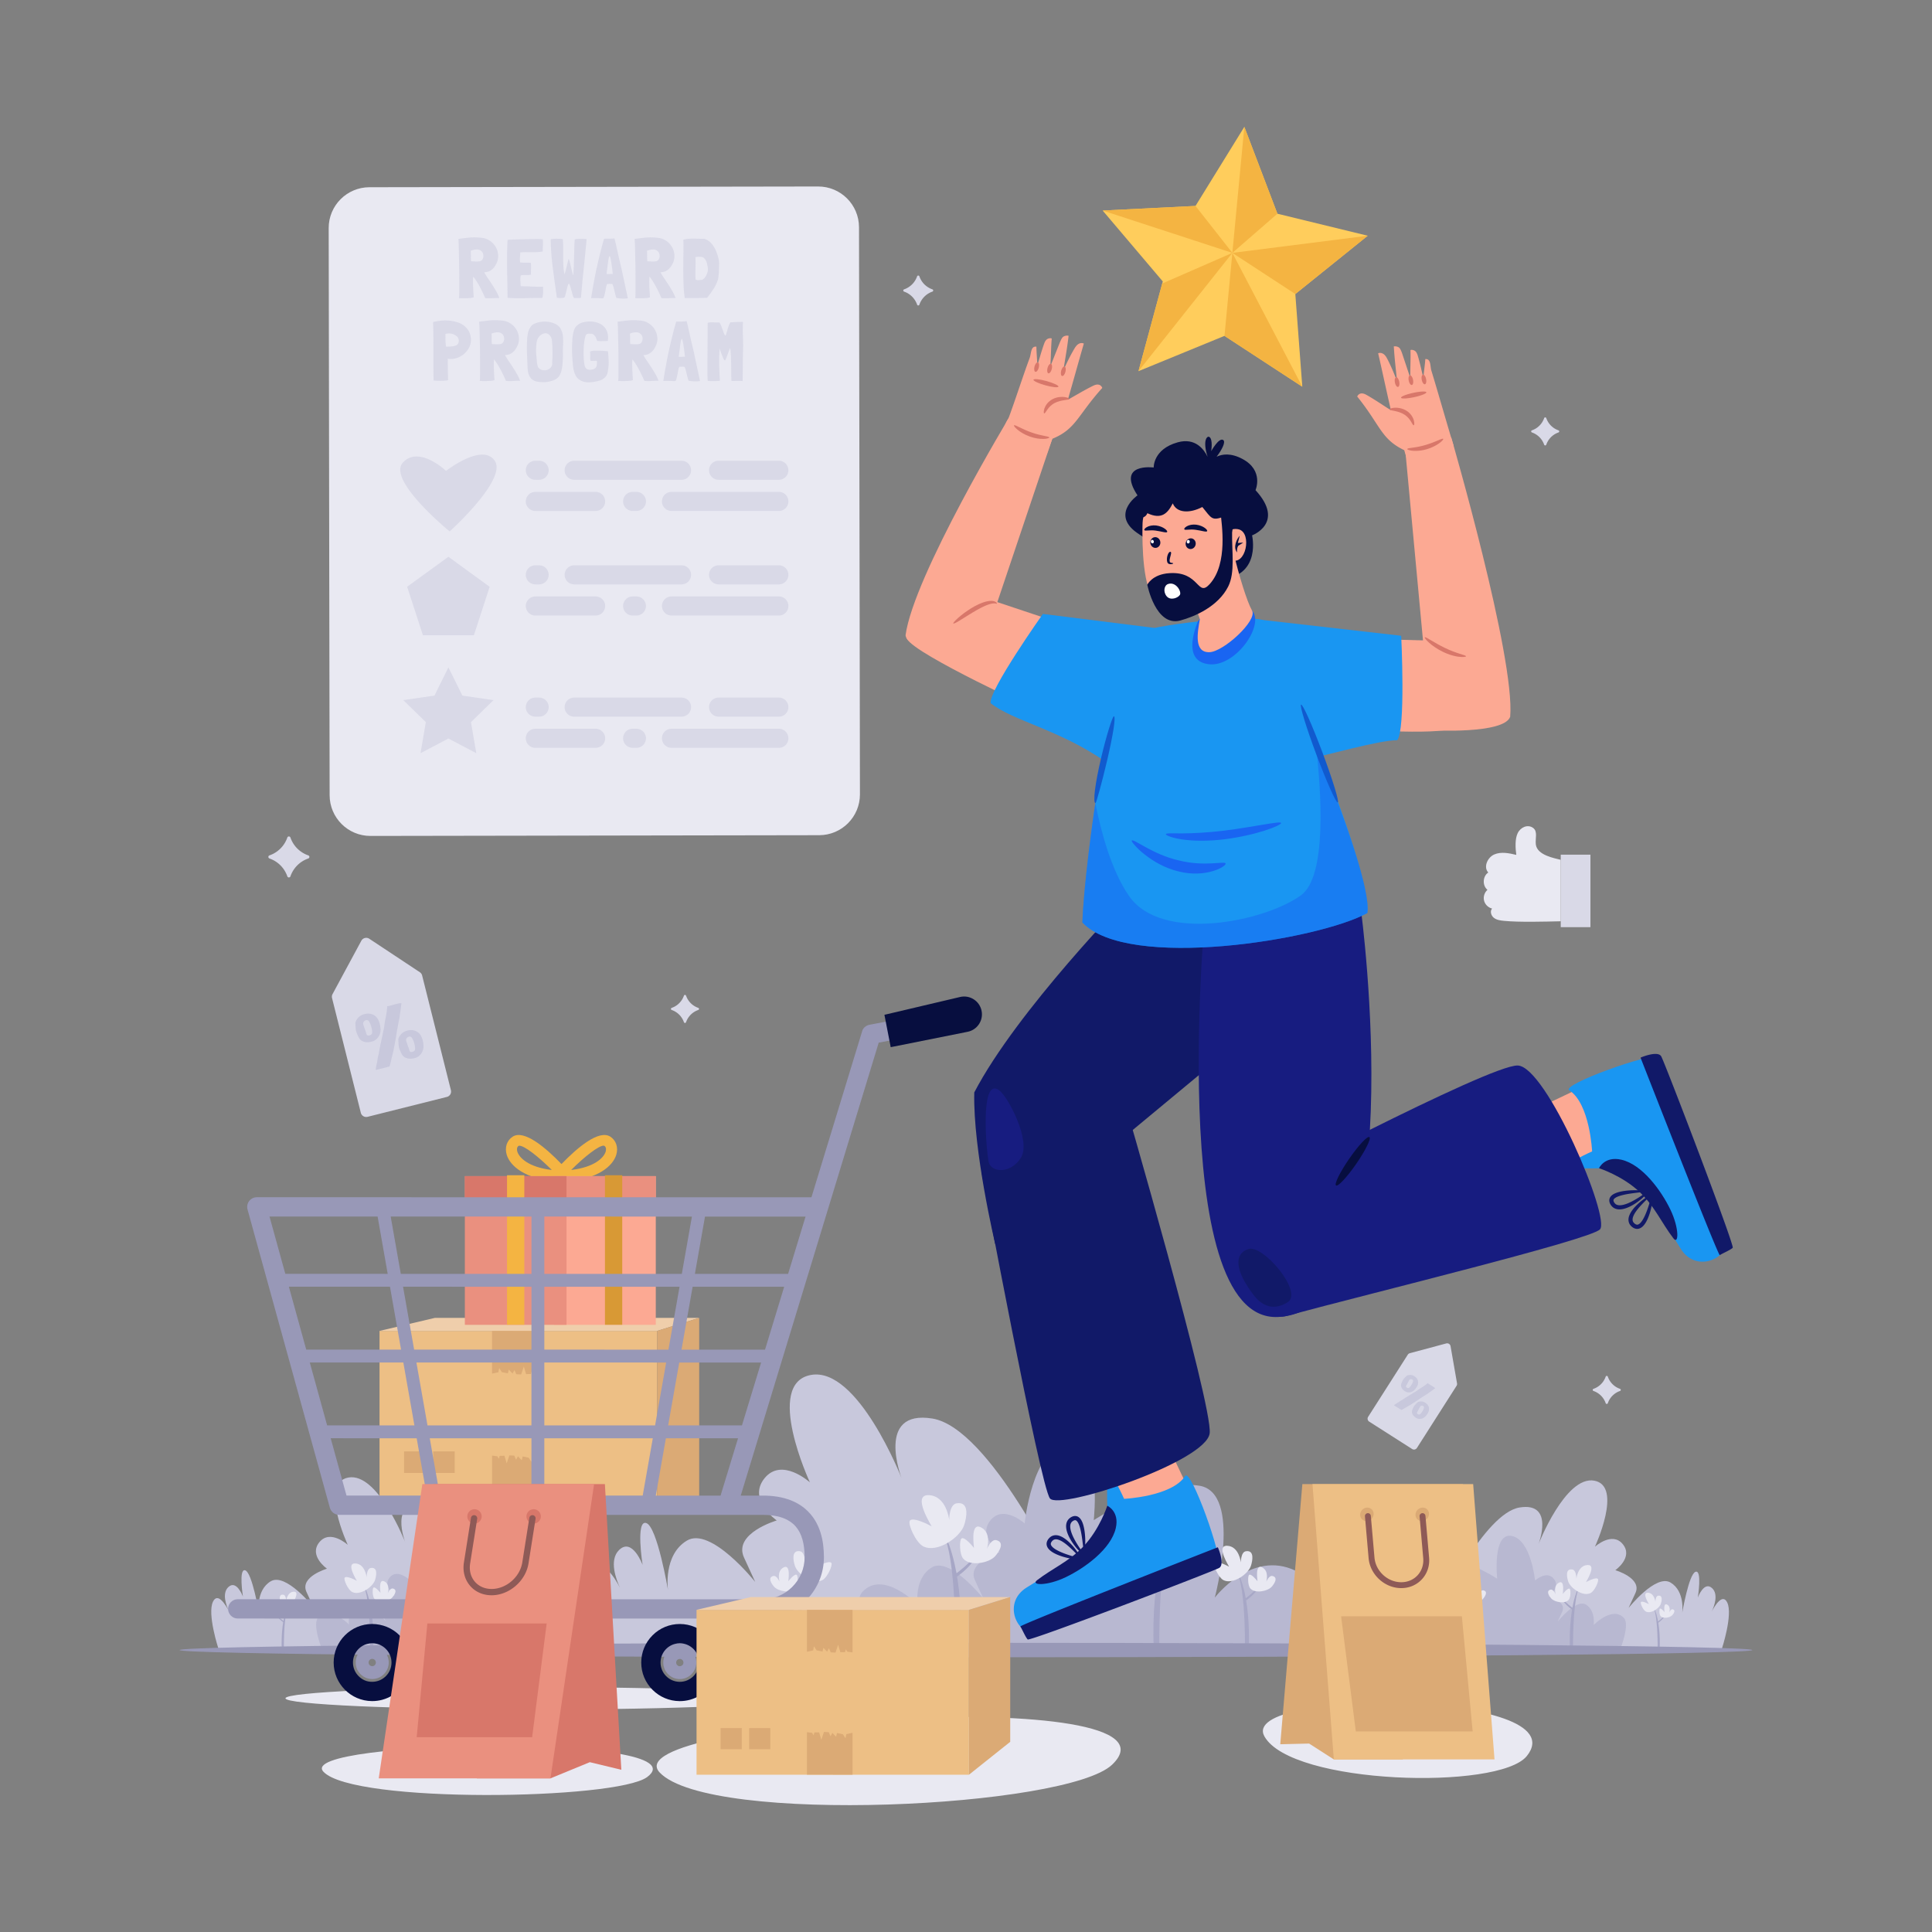 <?xml version="1.0" encoding="utf-8"?>
<svg xmlns="http://www.w3.org/2000/svg" id="_x32_39" style="enable-background:new 0 0 3000 3000" version="1.1" viewBox="0 0 3000 3000" x="0" y="0">
  <rect x="0" y="0" width="3000" height="3000" fill="#808080" stroke="none"/>
  <style>.st0{fill-rule:evenodd;clip-rule:evenodd;fill:#e9e9f2}.st1{fill:#c8c8dc}.st2{fill:#b8b8d1}.st3{fill:#a7a7c6}.st4{fill:#e9e9f2}.st5{fill:#9898b7}.st6{fill:#edbf85}.st7{fill:#efceab}.st8{fill:#dbaa75}.st9{fill:#f4b442}.st10{fill:#fca993}.st11{fill:#ea907f}.st13{fill:#d8776a}.st14{fill:#070e3f}.st15{fill:#1996f2}.st16{fill:#111968}.st17{fill:#171c80}.st20{fill:#1965f2}.st21{fill:#fff}.st23{fill:#8e5a57}.st24{fill:#d9d9e7}</style>
  <g id="Shadow_00000134972056524768600550000010544940386254312329_">
    <ellipse class="st0" cx="835.14" cy="2637.12" rx="391.86" ry="17.39"/>
    <path class="st0" d="M1726.9 2740.18c132.78-126.71-780.54-69.7-702.47 12.24 78.06 81.95 632.52 54.51 702.47-12.24zm643.88-13.36c81.9-101.39-449.4-105.74-407.4-30.58s364.26 83.99 407.4 30.58z"/>
    <path class="st0" d="M1004.9 2759.41c90.5-67.34-549.09-58.22-502.69-8.3s455.02 43.77 502.69 8.3z"/>
  </g>
  <g id="Bushes_00000168092286775833587420000012320927118838380728_">
    <path class="st1" d="M1815.5 2399.17c-91.37-43.9-166.44 55.35-166.44 55.35s-112.14-237.32-201.19-251.81c-89.05-14.48-47.97 92.37-47.97 92.37s-67.78-173.43-140.74-160.06c-72.96 13.37-1.54 166.77-1.54 166.77s-43.64-39.65-70.53-6.28c-26.9 33.37 19.03 65.44 19.03 65.44s-68.12 19.93-50.78 57.68l17.34 37.76s-68.79-86.53-106.05-64.17c-37.26 22.37-29.38 76.72-29.38 76.72s-16.6-98.01-33.62-103.92c-17.01-5.9-5.79 64.97-5.79 64.97s-15.88-43.07-36.43-23.24c-16.32 15.75-4.35 46.56 1.27 58.58-7.02-13.41-27.2-47.6-39.16-22.58-14.65 30.65 13.68 116.73 13.68 116.73l871.87 2.05c.01 0 97.8-118.46 6.43-162.36z"/>
    <path class="st2" d="M2011.86 2439.06c-68.92-33.12-125.54 41.75-125.54 41.75s43.29-162.88-23.88-173.8c-67.17-10.93-164.05 53.54-164.05 53.54s14.24-131.37-40.8-121.29c-55.03 10.09-66.53 126.35-66.53 126.35s-32.91-29.91-53.2-4.74c-20.29 25.17 14.35 49.36 14.35 49.36s-51.38 15.03-38.3 43.51l13.08 28.48s-51.89-65.27-79.99-48.4c-28.11 16.87-22.16 57.87-22.16 57.87s-53.41-54.89-85.77-19.76c-17.36 18.85 10.32 88.04 10.32 88.04l657.64 1.55c-.01.01 73.75-89.34 4.83-122.46z"/>
    <path class="st3" d="M1791.43 2560.73h8.82s-2.01-121.49 14.85-168.51h-1.86c-.01 0-25.99 50.57-21.81 168.51z"/>
    <path class="st3" d="m1800.39 2451.41 2.64-3.53s-30.4-21.5-36.88-36.88l-.56.74c.01.01 4.63 19.69 34.8 39.67z"/>
    <path class="st4" d="M1786.56 2370.41c6.39 19.39 41.69 43.18 62.64 32.71 11.6-5.8 23.95-34 20.88-39.2-4.35-7.36-32.45 7.67-33.41 8.35-1.62 1.16 31.55-48.95 4.18-47.79-27.37 1.16-31.32 38.04-31.32 38.04s.23-23.63-11.37-25.52c-20.45-3.31-15.24 22.39-11.6 33.41zm-47.6 47.69c9.43 10.65 38.58 16.17 49.11 3.7 5.83-6.91 5.98-28.36 2.57-30.85-4.81-3.51-18.67 13.85-19.09 14.55-.72 1.19 6.72-40.03-10.49-31.75s-9.58 32.98-9.58 32.98-6.36-15.19-14.3-13.21c-14 3.5-3.58 18.52 1.78 24.58z"/>
    <path class="st3" d="M1939.09 2560.73h-5.99s1.37-82.52-10.08-114.45h1.26s17.65 34.35 14.81 114.45z"/>
    <path class="st3" d="m1933 2486.48-1.79-2.4s20.65-14.6 25.05-25.04l.38.5c-.01.01-3.14 13.37-23.64 26.94z"/>
    <path class="st4" d="M1942.4 2431.47c-4.34 13.17-28.31 29.33-42.54 22.21-7.88-3.94-16.27-23.09-14.18-26.63 2.95-5 22.04 5.21 22.69 5.67 1.1.79-21.43-33.24-2.84-32.46 18.59.79 21.27 25.84 21.27 25.84s-.16-16.05 7.72-17.33c13.88-2.24 10.35 15.21 7.88 22.7zm32.32 32.39c-6.41 7.24-26.2 10.98-33.35 2.51-3.96-4.69-4.06-19.26-1.75-20.95 3.27-2.39 12.68 9.41 12.96 9.88.49.81-4.57-27.19 7.12-21.56 11.69 5.62 6.5 22.4 6.5 22.4s4.32-10.32 9.72-8.97c9.52 2.37 2.45 12.57-1.2 16.69z"/>
    <path class="st3" d="M1237.65 2560.73h5.99s-1.37-82.52 10.08-114.45h-1.26s-17.65 34.35-14.81 114.45z"/>
    <path class="st3" d="m1243.74 2486.48 1.79-2.4s-20.65-14.6-25.05-25.04l-.38.5c.01.01 3.14 13.37 23.64 26.94z"/>
    <path class="st4" d="M1234.34 2431.47c4.34 13.17 28.31 29.33 42.54 22.21 7.88-3.94 16.27-23.09 14.18-26.63-2.95-5-22.04 5.21-22.69 5.67-1.1.79 21.43-33.24 2.84-32.46-18.59.79-21.27 25.84-21.27 25.84s.16-16.05-7.72-17.33c-13.88-2.24-10.35 15.21-7.88 22.7zm-32.32 32.39c6.41 7.24 26.2 10.98 33.35 2.51 3.96-4.69 4.06-19.26 1.75-20.95-3.27-2.39-12.68 9.41-12.96 9.88-.49.81 4.57-27.19-7.12-21.56-11.69 5.62-6.5 22.4-6.5 22.4s-4.32-10.32-9.72-8.97c-9.52 2.37-2.45 12.57 1.2 16.69z"/>
    <path class="st3" d="M1492.23 2560.73h-8.92s2.03-122.94-15.02-170.51h1.88s26.29 51.17 22.06 170.51z"/>
    <path class="st3" d="m1483.16 2450.11-2.67-3.57s30.76-21.75 37.32-37.31l.56.75s-4.67 19.91-35.21 40.13z"/>
    <path class="st4" d="M1497.16 2368.15c-6.47 19.62-42.18 43.7-63.38 33.1-11.74-5.87-24.24-34.4-21.13-39.67 4.4-7.44 32.84 7.76 33.8 8.45 1.64 1.17-31.92-49.53-4.23-48.36 27.7 1.17 31.69 38.5 31.69 38.5s-.23-23.91 11.5-25.82c20.7-3.36 15.43 22.64 11.75 33.8zm48.16 48.25c-9.54 10.78-39.04 16.36-49.69 3.74-5.9-6.99-6.05-28.7-2.6-31.22 4.87-3.56 18.89 14.01 19.32 14.72.73 1.2-6.8-40.5 10.61-32.12 17.41 8.38 9.69 33.38 9.69 33.38s6.43-15.38 14.48-13.37c14.16 3.54 3.62 18.74-1.81 24.87z"/>
    <path class="st1" d="M889.54 2459.8c-57.25-27.51-104.28 34.68-104.28 34.68S715 2345.78 659.2 2336.71c-55.79-9.08-30.05 57.88-30.05 57.88s-42.47-108.66-88.18-100.29-.97 104.49-.97 104.49-27.34-24.84-44.19-3.94c-16.85 20.91 11.92 41 11.92 41s-42.68 12.49-31.82 36.14l10.87 23.66s-43.1-54.22-66.45-40.2c-23.35 14.01-18.41 48.07-18.41 48.07s-10.4-61.41-21.06-65.11c-10.66-3.7-3.63 40.71-3.63 40.71s-9.95-26.99-22.82-14.56c-10.23 9.87-2.73 29.17.8 36.71-4.4-8.4-17.04-29.82-24.53-14.15-9.18 19.21 8.57 73.13 8.57 73.13l546.27 1.29c-.01-.01 61.27-74.23 4.02-101.74z"/>
    <path class="st2" d="M869.47 2493.19c-38.46-18.48-70.05 23.3-70.05 23.3s24.15-90.88-13.32-96.98c-37.48-6.1-91.54 29.88-91.54 29.88s7.95-73.3-22.76-67.67c-30.71 5.63-37.12 70.5-37.12 70.5s-18.37-16.69-29.69-2.64c-11.32 14.04 8.01 27.54 8.01 27.54s-28.67 8.39-21.37 24.28l7.3 15.89s-28.95-36.42-44.63-27.01c-15.68 9.41-12.36 32.29-12.36 32.29s-29.8-30.63-47.86-11.02c-9.69 10.52 5.76 49.13 5.76 49.13l366.95.86c-.02-.01 41.14-49.87 2.68-68.35z"/>
    <path class="st3" d="M746.47 2561.08h4.92s-1.12-67.79 8.28-94.02h-1.04c.01 0-14.49 28.22-12.16 94.02z"/>
    <path class="st3" d="m751.47 2500.08 1.47-1.97s-16.96-11.99-20.58-20.58l-.31.41c.01.01 2.59 11 19.42 22.14z"/>
    <path class="st4" d="M743.75 2454.89c3.57 10.82 23.26 24.1 34.95 18.25 6.47-3.24 13.37-18.97 11.65-21.88-2.42-4.1-18.11 4.28-18.64 4.66-.91.65 17.6-27.31 2.33-26.66-15.27.65-17.47 21.23-17.47 21.23s.13-13.19-6.34-14.24c-11.41-1.85-8.5 12.49-6.48 18.64zm-26.55 26.61c5.26 5.95 21.53 9.02 27.4 2.06 3.25-3.85 3.33-15.83 1.44-17.21-2.68-1.96-10.42 7.73-10.65 8.12-.4.66 3.75-22.33-5.85-17.71-9.6 4.62-5.34 18.4-5.34 18.4s-3.55-8.48-7.98-7.37c-7.83 1.94-2.02 10.33.98 13.71z"/>
    <path class="st3" d="M828.86 2561.08h-3.34s.76-46.04-5.63-63.86h.7c.01 0 9.86 19.17 8.27 63.86z"/>
    <path class="st3" d="m825.47 2519.65-1-1.34s11.52-8.15 13.98-13.97l.21.28c-.01 0-1.76 7.46-13.19 15.03z"/>
    <path class="st4" d="M830.71 2488.96c-2.42 7.35-15.8 16.37-23.74 12.4-4.4-2.2-9.08-12.88-7.91-14.86 1.65-2.79 12.3 2.91 12.66 3.16.61.44-11.96-18.55-1.58-18.11 10.37.44 11.87 14.42 11.87 14.42s-.09-8.96 4.31-9.67c7.74-1.26 5.77 8.48 4.39 12.66zm18.04 18.07c-3.57 4.04-14.62 6.13-18.61 1.4-2.21-2.62-2.26-10.75-.97-11.69 1.82-1.33 7.07 5.25 7.23 5.51.27.45-2.55-15.17 3.97-12.03 6.52 3.14 3.63 12.5 3.63 12.5s2.41-5.76 5.42-5.01c5.31 1.33 1.36 7.02-.67 9.32z"/>
    <path class="st3" d="M437.47 2561.08h3.34s-.76-46.04 5.63-63.86h-.7s-9.85 19.17-8.27 63.86z"/>
    <path class="st3" d="m440.87 2519.65 1-1.34s-11.52-8.15-13.98-13.97l-.21.28c.01 0 1.76 7.46 13.19 15.03z"/>
    <path class="st4" d="M435.63 2488.96c2.42 7.35 15.8 16.37 23.74 12.4 4.4-2.2 9.08-12.88 7.91-14.86-1.65-2.79-12.3 2.91-12.66 3.16-.62.44 11.96-18.55 1.58-18.11-10.37.44-11.87 14.42-11.87 14.42s.09-8.96-4.31-9.67c-7.74-1.26-5.77 8.48-4.39 12.66zm-18.04 18.07c3.57 4.04 14.62 6.13 18.61 1.4 2.21-2.62 2.26-10.75.97-11.69-1.82-1.33-7.07 5.25-7.23 5.51-.27.45 2.55-15.17-3.97-12.03-6.52 3.14-3.63 12.5-3.63 12.5s-2.41-5.76-5.42-5.01c-5.31 1.33-1.36 7.02.67 9.32z"/>
    <path class="st3" d="M579.53 2561.08h-4.98s1.13-68.6-8.38-95.14h1.05c-.01 0 14.66 28.55 12.31 95.14z"/>
    <path class="st3" d="m574.47 2499.36-1.49-1.99s17.16-12.14 20.82-20.82l.31.42s-2.61 11.11-19.64 22.39z"/>
    <path class="st4" d="M582.28 2453.63c-3.61 10.95-23.54 24.38-35.36 18.47-6.55-3.27-13.52-19.2-11.79-22.14 2.45-4.15 18.32 4.33 18.86 4.72.92.65-17.81-27.64-2.36-26.98 15.46.66 17.68 21.48 17.68 21.48s-.13-13.34 6.42-14.41c11.54-1.88 8.6 12.63 6.55 18.86zm26.87 26.92c-5.33 6.02-21.78 9.13-27.73 2.09-3.29-3.9-3.37-16.01-1.45-17.42 2.72-1.98 10.54 7.82 10.78 8.21.41.67-3.79-22.6 5.92-17.93 9.72 4.68 5.41 18.62 5.41 18.62s3.59-8.58 8.08-7.46c7.9 1.99 2.02 10.47-1.01 13.89z"/>
    <path class="st1" d="M2133.42 2461.66c56.2-27.01 102.38 34.05 102.38 34.05s68.98-145.98 123.75-154.89c54.78-8.91 29.51 56.82 29.51 56.82s41.7-106.68 86.57-98.46c44.88 8.23.95 102.58.95 102.58s26.84-24.39 43.39-3.86c16.54 20.53-11.7 40.25-11.7 40.25s41.9 12.26 31.23 35.48l-10.67 23.22s42.31-53.23 65.23-39.47c22.92 13.76 18.07 47.19 18.07 47.19s10.21-60.29 20.68-63.92c10.47-3.63 3.56 39.96 3.56 39.96s9.77-26.49 22.41-14.3c10.04 9.69 2.68 28.64-.78 36.04 4.32-8.25 16.73-29.28 24.09-13.89 9.01 18.85-8.41 71.8-8.41 71.8l-536.3 1.26c-.01.01-60.16-72.86-3.96-99.86z"/>
    <path class="st2" d="M2153.12 2494.44c37.75-18.14 68.77 22.87 68.77 22.87s-23.71-89.22 13.08-95.21c36.8-5.99 89.87 29.33 89.87 29.33s-7.8-71.96 22.35-66.44c30.15 5.53 36.44 69.21 36.44 69.21s18.03-16.38 29.14-2.6c11.11 13.79-7.86 27.04-7.86 27.04s28.15 8.23 20.98 23.83l-7.17 15.6s28.42-35.76 43.82-26.51c15.4 9.24 12.14 31.7 12.14 31.7s29.26-30.07 46.99-10.82c9.51 10.32-5.65 48.23-5.65 48.23l-360.25.85c.01.01-40.4-48.94-2.65-67.08z"/>
    <path class="st3" d="M2273.87 2561.09h-4.83s1.1-66.55-8.13-92.31h1.02s14.23 27.7 11.94 92.31z"/>
    <path class="st3" d="m2268.96 2501.21-1.45-1.93s16.65-11.78 20.2-20.2l.3.41c.01-.01-2.52 10.77-19.05 21.72z"/>
    <path class="st4" d="M2276.54 2456.84c-3.5 10.62-22.84 23.66-34.31 17.92-6.35-3.18-13.12-18.62-11.44-21.48 2.38-4.03 17.78 4.2 18.3 4.57.89.64-17.28-26.81-2.29-26.18 14.99.63 17.16 20.84 17.16 20.84s-.13-12.95 6.23-13.98c11.2-1.81 8.34 12.27 6.35 18.31zm26.08 26.12c-5.17 5.84-21.13 8.86-26.9 2.02-3.19-3.78-3.27-15.54-1.41-16.9 2.63-1.92 10.23 7.59 10.46 7.97.39.65-3.68-21.93 5.74-17.39s5.25 18.07 5.25 18.07 3.48-8.32 7.84-7.24c7.66 1.92 1.95 10.15-.98 13.47z"/>
    <path class="st3" d="M2192.99 2561.09h3.28s-.75-45.2 5.52-62.69h-.69s-9.67 18.81-8.11 62.69z"/>
    <path class="st3" d="m2196.32 2520.42.98-1.31s-11.31-8-13.72-13.72l-.21.28c.01-.01 1.72 7.32 12.95 14.75z"/>
    <path class="st4" d="M2191.17 2490.28c2.38 7.21 15.51 16.07 23.3 12.17 4.32-2.16 8.91-12.65 7.77-14.59-1.62-2.74-12.07 2.85-12.43 3.11-.6.43 11.74-18.21 1.55-17.78-10.18.43-11.65 14.15-11.65 14.15s.09-8.79-4.23-9.49c-7.6-1.23-5.66 8.33-4.31 12.43zm-17.7 17.74c3.51 3.96 14.35 6.02 18.27 1.37 2.17-2.57 2.22-10.55.96-11.48-1.79-1.31-6.94 5.15-7.1 5.41-.27.44 2.5-14.89-3.9-11.81s-3.56 12.27-3.56 12.27-2.37-5.65-5.32-4.91c-5.22 1.31-1.35 6.9.65 9.15z"/>
    <path class="st3" d="M2577.23 2561.09h-3.28s.75-45.2-5.52-62.69h.69s9.66 18.81 8.11 62.69z"/>
    <path class="st3" d="m2573.9 2520.42-.98-1.31s11.31-8 13.72-13.72l.21.28c-.01-.01-1.73 7.32-12.95 14.75z"/>
    <path class="st4" d="M2579.04 2490.28c-2.38 7.21-15.51 16.07-23.3 12.17-4.32-2.16-8.91-12.65-7.77-14.59 1.62-2.74 12.07 2.85 12.43 3.11.6.43-11.74-18.21-1.55-17.78 10.18.43 11.65 14.15 11.65 14.15s-.09-8.79 4.23-9.49c7.6-1.23 5.67 8.33 4.31 12.43zm17.71 17.74c-3.51 3.96-14.35 6.02-18.27 1.37-2.17-2.57-2.22-10.55-.96-11.48 1.79-1.31 6.95 5.15 7.1 5.41.27.44-2.5-14.89 3.9-11.81s3.56 12.27 3.56 12.27 2.37-5.65 5.32-4.91c5.22 1.31 1.35 6.9-.65 9.15z"/>
    <path class="st3" d="M2437.77 2561.09h4.89s-1.11-67.35 8.23-93.41h-1.03s-14.4 28.04-12.09 93.41z"/>
    <path class="st3" d="m2442.74 2500.49 1.46-1.96s-16.85-11.92-20.44-20.44l-.31.41c0 .01 2.56 10.92 19.29 21.99z"/>
    <path class="st4" d="M2435.07 2455.6c3.54 10.75 23.11 23.94 34.72 18.13 6.43-3.22 13.28-18.85 11.57-21.73-2.41-4.08-17.99 4.25-18.52 4.63-.9.64 17.49-27.13 2.31-26.49-15.17.64-17.36 21.09-17.36 21.09s.13-13.1-6.3-14.14c-11.32-1.85-8.43 12.4-6.42 18.51zm-26.38 26.43c5.23 5.91 21.39 8.96 27.22 2.05 3.23-3.83 3.31-15.72 1.43-17.1-2.67-1.95-10.35 7.68-10.58 8.06-.4.66 3.73-22.19-5.81-17.6s-5.31 18.28-5.31 18.28-3.52-8.42-7.93-7.32c-7.77 1.94-1.99 10.27.98 13.63z"/>
    <path class="st5" d="M2721.11 2562.19c0 6.22-546.71 11.26-1221.11 11.26-674.4 0-1221.11-5.04-1221.11-11.26s546.71-11.26 1221.11-11.26c674.4 0 1221.11 5.04 1221.11 11.26z"/>
  </g>
  <g id="Shop_Cart">
    <path class="st6" d="M589.34 2066.62h431.06v260.92H589.34z"/>
    <path class="st7" d="m589.34 2066.62 86-20.23h410.38l-65.32 20.23z"/>
    <path class="st8" d="M1085.72 2046.39v281.97l-65.32-.82v-260.92zm-321.69 281.02v-67.2l8.29 1.09 2.25 3.93 1.33-4.64 7.42-.1 3.48 11.78 4.17-12.39 7.56.38 2.84 6.5 2.89-5.45 5.91 6.12 1.42-5.87 9.39 1.95s3.8 5.97 3.98 6.27c.28.04 1.33-6.43 1.33-6.43l9.89-2.13v66.33l-72.15-.14zm72.15-260.66v67.2l-8.29-1.09-2.25-3.93-1.33 4.64-7.42.1-3.48-11.78-4.17 12.39-7.56-.38-2.84-6.5-2.89 5.45-5.91-6.12-1.42 5.87-9.39-1.95s-3.8-5.97-3.98-6.27c-.28-.04-1.33 6.43-1.33 6.43l-9.89 2.14v-66.33l72.15.13zM627.44 2253.7h33.47v33.47h-33.47zm45.17 0h33.47v33.47h-33.47z"/>
    <path class="st9" d="M947.71 1765.01c-17.81-11.46-51.44 17.28-75.82 42.52-24.37-25.24-57.98-53.98-75.82-42.52-9.04 5.82-12.66 16.86-9.23 28.14 5.32 17.49 28.56 37.6 76.35 41.02.93.33 1.9.56 2.92.56 1.99 0 3.86-.09 5.78-.14 1.92.05 3.79.14 5.78.14 1.02 0 1.99-.23 2.92-.56 47.79-3.42 71.03-23.53 76.35-41.02 3.43-11.28-.2-22.32-9.23-28.14zm-144.38 23.3c-.59-1.95-1.57-6.76 2.05-9.1.34-.11.72-.16 1.15-.16 7.54 0 28.8 16.14 50.32 37.65-36.16-4.19-50.67-19.05-53.52-28.39zm137.12 0c-2.84 9.34-17.36 24.2-53.51 28.38 21.55-21.54 42.82-37.7 50.24-37.7.41 0 .78.05 1.1.15 3.74 2.41 2.76 7.22 2.17 9.17z"/>
    <path class="st10" d="M860.44 1826.28h157.86v230.93H860.44z"/>
    <path class="st11" d="M860.44 1826.28h157.86v43.69H860.44z"/>
    <path d="M939.37 1824.9h26.85v232.21h-26.85z" style="fill:#d89935"/>
    <path class="st11" d="M721.81 1826.28h157.86v230.93H721.81z"/>
    <path class="st13" d="M721.81 1826.28h157.86v43.69H721.81z"/>
    <path class="st9" d="M787.31 1824.9h26.85v232.21h-26.85z"/>
    <path class="st5" d="M1521.09 1573.97c-1.55-8.11-9.37-13.49-17.52-11.92l-153.7 29.26-2.01.55c-2 .68-3.78 1.77-5.22 3.12l-.75.73c-1.04 1.11-1.9 2.35-2.56 3.71l-79.32 259.72-861.2-.08c-4.64-.01-9.1 2.2-11.92 5.91-2.82 3.7-3.76 8.59-2.52 13.06l127.85 463.24c1.77 6.43 7.62 10.94 14.37 11h.16l657.18.06c24.15-.27 41.61 6.18 51.97 18.37 8.98 10.56 13.52 26.42 13.52 47.15 0 17.47-6.82 33.91-19.21 46.29-12.39 12.39-28.83 19.21-46.3 19.21l-814.74-.08c-8.25 0-14.97 6.72-14.98 14.98 0 4 1.56 7.76 4.4 10.59 2.8 2.8 6.5 4.35 10.44 4.39h.15l814.73.08c8.42 0 16.76-1.09 24.79-3.24 16.02-4.29 30.79-12.85 42.7-24.74 18.04-18.06 27.99-42.03 28-67.49 0-28.04-6.95-50.43-20.67-66.55-16.32-19.21-41.44-29.1-74.8-28.93h-33.72l214.26-703.34 144.71-27.54c3.92-.75 7.32-2.98 9.59-6.3 2.25-3.29 3.07-7.28 2.32-11.21zM1146 2233.39l-27.1 88.98-100.61-.01 15.7-88.98 112.01.01zm-111.56-117.67-17.23 97.66-172-.02.01-97.66 189.22.02zm20.76-117.65-17.23 97.66-192.74-.02.01-97.66 209.96.02zm19.22-108.97-15.7 88.98-213.49-.02.01-88.99 229.18.03zm143.26 108.99-29.75 97.66-129.66-.02 17.23-97.66 142.18.02zm-35.84 117.65-29.75 97.66-114.58-.02 17.23-97.66 127.1.02zm-102.82-137.66 15.7-88.98 156.15.02-27.11 88.98-144.74-.02zm-65.34 255.29-15.7 88.98-152.78-.01.01-88.99 168.47.02zm-188.47 88.97-142.2-.01-15.68-88.99 157.9.02-.02 88.98zm-178.19-89 15.68 88.98-124.64-.01-24.57-88.99 133.53.02zm-.43-117.66 178.64.03-.01 97.65-161.41-.01-17.22-97.67zm-20.3 0 17.21 97.66-135.51-.01-26.95-97.66 145.25.01zm16.78-19.98-17.21-97.67 199.39.02-.01 97.66-182.17-.01zm-37.51-97.67 17.21 97.67-147.25-.02-26.96-97.66 157 .01zm16.78-19.99-15.68-88.98 218.59.02-.01 88.99-202.9-.03zm-20.31 0-158.98-.02-24.56-88.99 167.86.02 15.68 88.99zm747.77-382.69z"/>
    <path class="st14" d="M1524.21 1569.58c-3.08-15.32-18.23-25.04-33.44-21.46l-117.45 27.66 9.77 50.25 119.44-23.88c14.98-2.99 24.69-17.58 21.68-32.57zm-946.22 952.11c-33.01 0-59.88 26.86-59.89 59.88.01 32.83 26.55 59.57 59.31 59.88.18 0 .38 0 .57.01 5.26 0 10.47-.69 15.49-2.03 26.15-7 44.41-30.79 44.4-57.84.01-15.97-6.23-31-17.55-42.32-11.32-11.35-26.56-17.42-42.33-17.58zm-21.14 81.01c-5.66-5.66-8.77-13.17-8.78-21.15.01-13.52 9.13-25.39 22.19-28.9 2.49-.67 5.09-1.01 7.74-1.01h.29c7.86.08 15.26 3.18 20.85 8.78 5.66 5.65 8.77 13.17 8.77 21.14 0 7.98-3.12 15.48-8.77 21.14-5.66 5.66-13.17 8.77-21.15 8.78-8.34.17-15.5-3.12-21.14-8.78zm498.75-80.97c-15.97 0-31.01 6.24-42.33 17.56-11.32 11.32-17.56 26.35-17.56 42.32-.01 15.97 6.23 31 17.55 42.32 11.18 11.19 25.97 17.41 41.73 17.56.2 0 .4 0 .6.01 5.25 0 10.46-.68 15.49-2.03 26.14-7 44.39-30.79 44.4-57.84-.02-33.03-26.79-59.84-59.88-59.9zm-.31 89.79c-7.86-.08-15.26-3.18-20.85-8.78-5.66-5.65-8.77-13.17-8.77-21.14.01-13.52 9.13-25.4 22.18-28.9 2.52-.67 5.12-1.01 7.74-1.01h.28c16.36.16 29.63 13.52 29.63 29.92 0 7.97-3.12 15.48-8.78 21.14-5.65 5.66-13.17 8.77-21.15 8.77h-.28z"/>
    <path class="st5" d="M1073.71 2563.5c-4.84-4.85-11.49-7.58-18.12-7.52-6.84 0-13.28 2.66-18.11 7.51-4.85 4.84-7.52 11.27-7.53 18.12 0 14.05 11.37 25.5 25.41 25.63h.23c2.25 0 4.48-.3 6.63-.88 11.18-3 19-13.17 19-24.76 0-6.83-2.66-13.26-7.51-18.1zm-22.1 22.1a5.574 5.574 0 0 1-1.66-3.99c0-2.55 1.72-4.79 4.2-5.45.49-.13 1.07-.11 1.52-.18 1.47.01 2.86.6 3.91 1.65a5.605 5.605 0 0 1 1.65 3.99c0 1.51-.59 2.92-1.65 3.98a5.588 5.588 0 0 1-3.99 1.65c-1.68.16-2.92-.59-3.98-1.65zm-455.5-22.15c-4.85-4.85-11.48-7.79-18.12-7.53-6.84 0-13.28 2.67-18.12 7.51-4.85 4.85-7.52 11.28-7.52 18.12 0 6.84 2.67 13.28 7.51 18.12 4.79 4.79 11.12 7.45 17.86 7.52h.25c2.25.01 4.48-.29 6.63-.87 11.19-2.99 19.01-13.17 19.01-24.76.01-6.84-2.67-13.28-7.5-18.11zm-22.11 22.1a5.605 5.605 0 0 1-1.65-3.99c0-2.55 1.71-4.79 4.15-5.45a5.8 5.8 0 0 1 1.49-.19c1.41-.06 2.92.59 3.98 1.65a5.588 5.588 0 0 1 1.65 3.99c0 1.5-.59 2.92-1.65 3.99a5.605 5.605 0 0 1-3.99 1.65c-1.74-.08-2.9-.59-3.98-1.65z"/>
  </g>
  <g id="Character_00000075125174006900257730000016679113705619174575_">
    <g id="Legs_00000117668091639134407210000013976257399582797974_">
      <g id="Leg_R_00000017503564676004735510000015766392639646808207_">
        <g id="Foot_00000116221062551158158350000012807385255335418547_">
          <path class="st10" d="M1785.12 2184.97c2.8 6.23 64.72 136.26 64.72 136.26s-76.31 52.51-88.61 41.82c-12.3-10.68-81.94-130.41-81.94-130.41l105.83-47.67z"/>
          <path class="st15" d="M1840.35 2291.94c8.67-13.36 59.69 129.42 51.16 136.93-8.53 7.51-259.78 108.92-287.13 107.26-27.35-1.66-46.42-48.37-10.32-70.98s112.73-67.49 125.94-108c0 0-3.04-59.61 1.87-65.9s23.6 36.13 23.6 36.13 74.06-3.36 94.88-35.44z"/>
          <path class="st16" d="M1891.08 2402.58c2.14 4.87 10.46 26.92 2.16 32.02-8.3 5.1-294.08 114.34-297.43 111.12-3.35-3.23-9.43-17.6-11.42-20.05-1.98-2.45 306.69-123.09 306.69-123.09zm-207.56 6.22c-.93-.01-1.53-7.03-3-18.17-.78-5.54-1.72-12.19-3.71-19.07-.5-1.71-1.1-3.41-1.81-5.04-.71-1.61-1.58-3.16-2.57-4.3-.5-.57-1.02-1-1.51-1.28-.5-.28-.95-.39-1.46-.4-.52-.01-1.13.12-1.82.39-.68.28-1.44.72-2.1 1.19-1.32.97-2.28 2.13-2.87 3.55-.6 1.41-.86 3.06-.84 4.78.04 3.46 1.03 7.06 2.24 10.38 2.49 6.67 5.85 12.45 8.75 17.18 2.94 4.73 5.56 8.45 7.38 10.99.89 1.24 1.59 2.21 2.1 2.91.47.68.67.93.67 1.13-.03.1-.14.24-.45.22-.28-.02-.64-.13-1.05-.33-.82-.4-1.88-1.14-3.13-2.2-2.49-2.12-5.75-5.5-9.3-10.08-3.52-4.6-7.46-10.33-10.56-17.62-1.5-3.66-2.86-7.72-3.04-12.46-.07-2.35.22-4.92 1.24-7.41 1-2.5 2.85-4.77 5.04-6.34 1.1-.78 2.22-1.43 3.52-1.96 1.3-.51 2.8-.87 4.39-.83 1.59.03 3.22.52 4.52 1.29 1.31.77 2.34 1.73 3.17 2.72 1.64 1.99 2.65 4.05 3.46 6.04.8 2 1.4 3.96 1.87 5.88.95 3.83 1.49 7.46 1.86 10.85.37 3.39.56 6.55.65 9.42.27 11.52-.77 18.58-1.64 18.57zm-6.95 8.25c-.37.26-1.71-.88-3.93-3.07-2.23-2.18-5.33-5.42-9.32-9.2-1.99-1.88-4.21-3.9-6.67-5.91-2.46-2-5.17-4.02-8.13-5.72-.74-.44-1.5-.79-2.26-1.19-.77-.31-1.55-.71-2.34-.93-.79-.3-1.57-.46-2.36-.64-.77-.09-1.55-.22-2.27-.15-1.47.06-2.77.48-3.97 1.3-.28.25-.57.49-.87.72-.29.24-.53.59-.81.88-.58.57-1.01 1.3-1.35 1.93-.68 1.34-.78 2.42-.4 3.61.38 1.2 1.35 2.51 2.56 3.68 2.47 2.36 5.7 4.23 8.82 5.81 6.33 3.15 12.56 5.27 17.77 6.97 5.24 1.68 9.55 2.87 12.52 3.7 1.45.41 2.59.73 3.41.96.78.25 1.12.34 1.22.53.03.1-.01.28-.25.42-.23.15-.57.27-1 .37-.87.19-2.14.27-3.74.24-3.2-.07-7.78-.59-13.34-1.74-5.55-1.18-12.12-2.89-19.18-6-3.5-1.61-7.18-3.49-10.63-6.59-1.68-1.58-3.39-3.54-4.34-6.29a10.59 10.59 0 0 1-.52-4.43c.15-1.51.63-2.94 1.26-4.17.65-1.23 1.36-2.33 2.25-3.26.45-.47.83-.98 1.34-1.41.51-.43 1.03-.84 1.55-1.25 2.23-1.54 4.98-2.35 7.52-2.37 2.56-.05 4.89.53 6.92 1.32 1.06.36 1.98.86 2.94 1.3.9.5 1.81.98 2.64 1.52 3.35 2.13 6.15 4.5 8.62 6.82a91.59 91.59 0 0 1 6.44 6.79c3.7 4.33 6.31 8.1 7.96 10.8 1.65 2.72 2.31 4.39 1.94 4.65z"/>
          <path class="st16" d="M1610.48 2453.64c-10.68 8.21 15.16 9.42 44.47-4.63s70.14-43.48 77.64-76.19c5.99-26.12-13.19-34.72-13.19-34.72s-11.6 36.34-37.18 63.3c-22 23.19-47.9 33.92-71.74 52.24z"/>
        </g>
        <path class="st16" d="M1743.63 1701.49s139.64 479.77 134.77 523.95c-4.88 44.18-232.92 120.03-248.01 101.35-15.09-18.68-105.87-504.84-105.87-504.84l219.11-120.46z" id="Leg_00000180338214768969917470000015299903998867494787_"/>
        <g id="Thigh_00000003104125827303059010000014086381521809310899_">
          <path class="st16" d="m1978.78 1572.24 19.11-210.95-244.6 30.17s-174.09 177.48-240.46 304.87c-2.12 89.95 32.54 235.46 32.54 235.46l433.41-359.55z"/>
          <path class="st17" d="M1551.69 1693.11c-30.55-23.29-20.11 95.41-16.39 111.49 3.72 16.08 33.82 18.85 49.98-6.86 16.17-25.7-19.33-93.76-33.59-104.63z"/>
        </g>
      </g>
      <g id="Leg_L_00000012469554283754602390000007704871561621310361_">
        <g id="Foot_00000046312898450082071760000009166694631290361253_">
          <path class="st10" d="M2329.81 1748.26c6.22-2.8 136.26-64.72 136.26-64.72s52.51 76.31 41.82 88.61c-10.68 12.3-130.41 81.94-130.41 81.94l-47.67-105.83z"/>
          <path class="st15" d="M2436.78 1693.02c-13.36-8.67 129.42-59.69 136.93-51.16 7.51 8.53 108.92 259.78 107.26 287.13-1.66 27.35-48.37 46.42-70.98 10.32-22.61-36.1-67.49-112.73-108-125.94 0 0-59.61 3.04-65.9-1.87-6.29-4.91 36.13-23.6 36.13-23.6s-3.36-74.06-35.44-94.88z"/>
          <path class="st16" d="M2547.42 1642.3c4.87-2.14 26.92-10.46 32.02-2.16 5.1 8.3 114.34 294.08 111.12 297.43-3.23 3.35-17.6 9.43-20.05 11.42-2.45 1.98-123.09-306.69-123.09-306.69zm6.22 207.56c-.01.93-7.03 1.53-18.17 3-5.54.78-12.19 1.72-19.07 3.71-1.71.5-3.41 1.1-5.04 1.81-1.61.71-3.16 1.58-4.3 2.57-.57.5-1 1.02-1.28 1.51-.28.5-.39.95-.4 1.46-.01.52.12 1.13.39 1.82.28.68.72 1.44 1.19 2.1.97 1.31 2.13 2.28 3.55 2.87 1.41.6 3.06.86 4.78.84 3.46-.04 7.06-1.03 10.38-2.24 6.67-2.49 12.45-5.85 17.18-8.75 4.73-2.94 8.45-5.56 10.99-7.38 1.24-.89 2.21-1.59 2.91-2.1.68-.47.93-.67 1.13-.67.1.03.24.14.22.46-.02.28-.13.64-.33 1.05-.4.82-1.14 1.88-2.2 3.13-2.12 2.49-5.5 5.75-10.08 9.3-4.6 3.52-10.33 7.46-17.62 10.56-3.66 1.5-7.72 2.86-12.46 3.04-2.35.07-4.92-.22-7.41-1.24-2.5-1-4.76-2.85-6.34-5.04-.78-1.1-1.43-2.22-1.96-3.52-.51-1.3-.87-2.8-.83-4.39.03-1.59.52-3.22 1.29-4.52.77-1.31 1.73-2.34 2.72-3.17 1.99-1.64 4.05-2.65 6.04-3.46 2-.8 3.96-1.4 5.88-1.87 3.83-.95 7.46-1.49 10.85-1.86 3.39-.37 6.55-.56 9.42-.65 11.52-.29 18.58.76 18.57 1.63zm8.25 6.94c.26.37-.88 1.71-3.07 3.93-2.18 2.23-5.42 5.33-9.2 9.32-1.88 1.99-3.9 4.21-5.91 6.67-2 2.46-4.02 5.17-5.72 8.13-.44.74-.79 1.5-1.19 2.26-.31.77-.71 1.55-.93 2.34-.3.79-.46 1.57-.64 2.36-.09.77-.22 1.55-.15 2.27.06 1.47.48 2.77 1.3 3.97.25.28.49.57.72.87.24.29.59.53.88.81.57.58 1.3 1.01 1.93 1.35 1.34.68 2.42.78 3.61.4 1.2-.38 2.51-1.35 3.68-2.56 2.36-2.47 4.23-5.7 5.81-8.82 3.15-6.33 5.27-12.56 6.97-17.77 1.68-5.24 2.87-9.55 3.7-12.52.41-1.45.73-2.59.96-3.41.25-.78.34-1.12.53-1.22.1-.03.28.01.42.25.15.23.27.57.37 1 .19.87.27 2.14.24 3.74-.07 3.2-.59 7.78-1.74 13.34-1.18 5.55-2.89 12.12-6 19.18-1.61 3.5-3.49 7.18-6.59 10.63-1.58 1.68-3.54 3.39-6.29 4.34-1.36.47-2.92.67-4.43.52-1.51-.15-2.94-.63-4.17-1.26-1.23-.65-2.33-1.36-3.26-2.25-.47-.45-.98-.83-1.41-1.34-.43-.51-.84-1.03-1.25-1.55-1.54-2.23-2.35-4.98-2.37-7.52-.05-2.56.53-4.89 1.32-6.92.36-1.06.86-1.98 1.3-2.94.5-.9.98-1.81 1.52-2.64 2.13-3.35 4.5-6.15 6.82-8.62a91.59 91.59 0 0 1 6.79-6.44c4.33-3.7 8.09-6.31 10.8-7.96 2.71-1.64 4.38-2.3 4.65-1.94z"/>
          <path class="st16" d="M2598.48 1922.9c8.21 10.68 9.42-15.16-4.63-44.47s-43.48-70.14-76.19-77.64c-26.12-5.99-34.72 13.19-34.72 13.19s36.34 11.6 63.3 37.18c23.19 21.99 33.92 47.89 52.24 71.74z"/>
        </g>
        <path class="st17" d="M1873.38 1392.14s-65.88 660.71 110.81 652.89c212.79-9.42 129.08-632.45 129.08-632.45l-239.89-20.44z" id="Thigh_00000044172534801556956600000000246613477238090132_"/>
        <g id="Leg_00000169547917969478612730000005104743654840537268_">
          <path class="st17" d="M1928.92 1856.08s383.33-202.74 427.77-201.57c44.43 1.17 144.95 238 127.6 254.6-17.35 16.6-353.23 98.25-486.31 134.19-67.49 18.23-69.06-187.22-69.06-187.22z"/>
          <path class="st14" d="M2126.42 1765.66c3.06 2.11-6.06 20.64-20.36 41.38-14.3 20.74-28.38 35.85-31.44 33.74-3.06-2.11 6.06-20.64 20.36-41.38 14.31-20.74 28.38-35.85 31.44-33.74z"/>
          <path class="st16" d="M1946.29 2010.53c-28.5-37.49-30.59-63.43-7.92-71.05 22.67-7.62 86.08 67.13 61 82.71-25.06 15.58-42.72 1.97-53.08-11.66z"/>
        </g>
      </g>
    </g>
    <g id="Arm_L_00000045585216580944249870000007214258629347061432_">
      <g id="Upper_arm_00000157302359569487747890000005451660619173089210_">
        <path class="st10" d="m2101.76 991.56 123.52 3.25s51.57 125.72 32.07 135.45c-25.27 12.62-170.75 1.03-170.75 1.03l15.16-139.73z"/>
        <path class="st15" d="m1952.81 961.8 222.99 25.4s7.18 147.64-6.35 162.18c-26.94-.28-112.39 24.12-143.78 30.57-27.03-57.69-72.86-218.15-72.86-218.15z"/>
      </g>
      <g id="Forearm_00000168826920771027281990000006973900757975104414_">
        <path class="st10" d="m2222.62 1134.05-40.29-432.54 71.12-22.37s99.33 341.15 91.57 433.78c-9.46 27.35-122.4 21.13-122.4 21.13z"/>
        <path class="st13" d="M2276.45 1019.12c-.04.47-1.08.79-2.95.95-.94.08-2.08.13-3.42.14-1.33-.01-2.82-.2-4.48-.37-.83-.1-1.7-.21-2.61-.32-.9-.16-1.82-.36-2.78-.56-1.92-.41-3.98-.84-6.07-1.53-1.05-.33-2.13-.66-3.24-1.01-1.11-.34-2.18-.81-3.31-1.23-1.11-.44-2.26-.87-3.4-1.36-1.12-.52-2.26-1.05-3.41-1.58-9.19-4.35-16.65-9.79-21.61-14.15-4.95-4.4-7.38-7.82-6.74-8.5 1.26-1.4 13.92 8.2 31.31 16.5 8.66 4.18 16.83 7.13 22.87 9.02 1.51.45 2.87.97 4.09 1.33 1.22.34 2.27.67 3.13.99 1.71.63 2.66 1.21 2.62 1.68z"/>
      </g>
      <g id="Hand_00000113335450972425148580000013620365567722725548_">
        <path class="st10" d="M2107.46 615.69c2.55-5.34 7.82-6.16 13.95-2.74 13.06 7.29 25.31 15.87 38.39 24.06-6.64-28.68-13.18-59.7-19.82-88.39 3.48-1.59 7.28-.03 9.59 2.11s3.82 4.98 5.25 7.79a293.642 293.642 0 0 1 14.59 33.99c-2.04-20.53-3.99-35.22-5.1-54.59 2.91-.67 7.18.46 9.08 2.76s3.66 7.55 4.6 10.38c4.28 12.87 7.77 23.39 12.05 36.26-.45-14.33.6-29.36.15-43.7 2.07-1.03 5.98.22 7.65 1.83 1.66 1.61 2.71 3.77 3.4 5.97 3.5 11.2 6.58 26.3 9.02 35.36.65-9.64 2.33-19.57 2.99-29.21 9.08-.6 7.26 10.98 9.42 18.01 8.96 29.17 25.59 87.51 34.55 116.68 0 0-63.95 29.92-69.42 31.88-2.25-8.11-7.34-25.13-7.34-25.13-36.02-17.17-36.83-38.33-73-83.32z"/>
        <path class="st13" d="M2170.84 600.79c-1.85.37-4.01-2.67-4.83-6.78-.82-4.11.01-7.74 1.86-8.11 1.85-.37 4.01 2.67 4.83 6.78.82 4.11-.01 7.74-1.86 8.11zm21.45-2.99c-1.85.37-4.01-2.67-4.83-6.78-.82-4.11.01-7.74 1.86-8.11 1.85-.37 4.01 2.67 4.83 6.78.82 4.11-.01 7.74-1.86 8.11zm20.27-1.12c-1.85.37-4.01-2.67-4.83-6.78-.82-4.11.01-7.74 1.86-8.11 1.85-.37 4.01 2.67 4.83 6.78.83 4.11-.01 7.74-1.86 8.11zm2.31 12.44c.4 1.84-8.08 5.24-18.94 7.58-10.86 2.34-19.98 2.75-20.38.91-.4-1.84 8.08-5.24 18.94-7.58 10.85-2.35 19.98-2.75 20.38-.91zm-19.61 51.22c-.98.21-2.23-2.37-4.41-5.95-1.13-1.77-2.5-3.79-4.29-5.71-1.8-1.92-3.96-3.8-6.58-5.33-5.21-3.13-10.92-4.46-15.1-5.35-4.22-.87-6.98-1.32-7.11-2.26-.14-.92 2.64-2.22 7.41-2.56 2.38-.16 5.25-.06 8.41.56 3.15.63 6.6 1.77 9.89 3.75 3.31 1.93 6.02 4.56 7.97 7.23 1.96 2.68 3.14 5.43 3.83 7.75 1.3 4.7.84 7.7-.02 7.87zm-10.08 36.9c.05-.47.91-.87 2.41-1.19.75-.16 1.65-.31 2.69-.43 1.04-.08 2.22-.37 3.51-.53 5.16-.69 12.17-1.88 19.69-4.12 15.14-4.34 26.36-11.03 27.48-9.52.58.73-1.61 3.54-6.11 6.77-4.47 3.23-11.28 6.95-19.46 9.31-8.15 2.43-15.98 2.94-21.51 2.4-1.39-.15-2.63-.21-3.72-.49a27.67 27.67 0 0 1-2.76-.74c-1.48-.5-2.27-.99-2.22-1.46z"/>
      </g>
    </g>
    <g id="Arm_R_00000070085031749968362230000016675011360331924403_">
      <g id="Upper_arm_00000173845507559261424420000012682997603992166016_">
        <path class="st10" d="m1666.67 974.36-138.6-46.26s-130.11 45.28-119.46 64.28c13.81 24.64 203.97 111.78 203.97 111.78l54.09-129.8z"/>
        <path class="st15" d="m1792.69 975.02-173.33-21.7s-84.14 118.89-81.12 138.52c33.99 27.36 106.95 41.17 178.12 90.73 54.78-32.54 76.33-207.55 76.33-207.55z"/>
      </g>
      <g id="Forearm_00000085232457399218129310000010287207333194237835_">
        <path class="st10" d="m1522.09 1013.96 111.9-332.59-64.71-37.03s-150.98 250.05-163.15 342.21c3.41 28.74 115.96 27.41 115.96 27.41z"/>
        <path class="st13" d="M1480.3 968.09c-.58-.74 2.36-4.03 7.61-8.77 2.63-2.36 5.97-4.92 9.68-7.77 1.88-1.39 3.94-2.75 6.05-4.19 1.07-.7 2.13-1.45 3.26-2.14 1.14-.68 2.3-1.36 3.47-2.05 1.18-.68 2.34-1.36 3.49-2.02 1.19-.6 2.37-1.19 3.53-1.77 1.16-.56 2.28-1.15 3.43-1.65l3.41-1.38c2.18-.95 4.46-1.52 6.51-2.15 1.04-.29 2.11-.45 3.1-.65.5-.09.99-.18 1.46-.27.48-.07.98-.09 1.45-.13.96-.05 1.83-.17 2.71-.12.88.06 1.7.12 2.46.2.78.16 1.5.35 2.14.52.65.21 1.23.53 1.73.76.5.28.91.64 1.24.91.33.31.56.65.72.89.3.57.3.97.09 1.09-.39.25-1.25-.24-2.96-.39-.45 0-.9-.07-1.42-.06-.54.04-1.11.07-1.71.09-.63.11-1.3.22-1.99.32-.7.1-1.46.37-2.23.55-.39.11-.79.18-1.2.31-.41.14-.83.29-1.25.44-.85.31-1.73.55-2.64.93-1.81.81-3.76 1.48-5.75 2.54-1.01.48-2.03.98-3.09 1.49-1.05.53-2.09 1.14-3.17 1.71-1.08.58-2.18 1.17-3.3 1.76-1.1.65-2.21 1.31-3.34 1.98-1.13.66-2.25 1.3-3.35 1.94-1.1.64-2.16 1.35-3.21 1.99-2.12 1.3-4.16 2.55-6.11 3.75-3.83 2.51-7.4 4.62-10.36 6.46-5.9 3.7-9.88 5.63-10.46 4.88z"/>
      </g>
      <g id="Hand_00000021114756944680470920000002633048513163622558_">
        <path class="st10" d="M1711.63 602.34c-2.24-5.47-7.45-6.6-13.77-3.53-13.46 6.54-26.17 14.4-39.7 21.83 8.26-28.26 16.57-58.85 24.83-87.11-3.38-1.79-7.27-.45-9.7 1.56-2.43 2-4.1 4.75-5.68 7.48a293.335 293.335 0 0 0-16.51 33.1c3.21-20.38 5.99-34.93 8.21-54.21-2.86-.83-7.19.05-9.22 2.24-2.03 2.19-4.08 7.33-5.19 10.1-5 12.6-9.09 22.91-14.1 35.51 1.27-14.28 1.07-29.35 2.34-43.63-2.01-1.14-5.99-.12-7.74 1.39-1.75 1.51-2.92 3.61-3.73 5.77-4.14 10.98-8.07 25.88-11.02 34.79-.1-9.66-1.22-19.67-1.32-29.33-9.03-1.11-7.88 10.55-10.44 17.44-10.61 28.61-22.21 64.98-32.82 93.59 0 0-14.69 21.35.02 25.63 14.12-3.84 53.79 28.82 59.14 31.09 2.71-7.97 8.76-24.67 8.76-24.67 36.95-15.11 38.96-36.19 77.64-79.04z"/>
        <path class="st13" d="M1649.2 583.85c-1.83-.47-2.45-4.15-1.4-8.21 1.05-4.06 3.39-6.96 5.21-6.49 1.83.47 2.45 4.15 1.4 8.21s-3.38 6.96-5.21 6.49zm-21.24-4.21c-1.83-.47-2.45-4.15-1.4-8.21s3.39-6.96 5.21-6.49c1.83.47 2.45 4.15 1.4 8.21s-3.39 6.96-5.21 6.49zm-20.18-2.28c-1.83-.47-2.45-4.15-1.4-8.21 1.05-4.06 3.39-6.96 5.21-6.49 1.83.47 2.45 4.15 1.4 8.21s-3.39 6.97-5.21 6.49zm-3.01 12.29c.5-1.82 9.59-.89 20.3 2.07s18.98 6.83 18.48 8.65c-.5 1.82-9.59.89-20.3-2.07s-18.98-6.83-18.48-8.65zm16.66 52.25c-.85-.22-1.13-3.24.43-7.87.82-2.28 2.16-4.95 4.27-7.52 2.1-2.55 4.95-5.02 8.37-6.76 3.4-1.78 6.91-2.74 10.09-3.18 3.19-.43 6.06-.37 8.43-.08 4.74.61 7.44 2.07 7.25 2.98-.18.93-2.97 1.22-7.23 1.85-4.23.65-10.01 1.65-15.38 4.48-2.7 1.37-4.97 3.13-6.87 4.94-1.9 1.82-3.38 3.76-4.61 5.46-2.39 3.47-3.79 5.97-4.75 5.7zm7.96 37.42c.02.47-.79.92-2.31 1.33-.76.2-1.7.4-2.8.58-1.1.22-2.35.2-3.74.27-5.55.23-13.33-.73-21.34-3.62-8.03-2.82-14.61-6.91-18.89-10.4-4.3-3.49-6.33-6.41-5.71-7.11 1.21-1.44 12.03 5.88 26.9 11.07 7.39 2.66 14.31 4.26 19.43 5.24 1.28.23 2.44.58 3.47.72 1.03.18 1.92.38 2.66.58 1.47.42 2.31.87 2.33 1.34z"/>
      </g>
    </g>
    <g id="Torso_00000157997730435078873870000009054875002186218894_">
      <path class="st15" d="M2123.23 1417.74c-75.82 41.87-371.99 89.86-442.49 14.69 2.97-94.18 50.74-437.11 87.93-451.08 37.19-13.96 191.04-29.2 196.45-15.78 5.42 13.42 167.87 384.65 158.11 452.17z"/>
      <path d="M2123.27 1417.71c-75.85 41.92-372.07 89.86-442.58 14.68 1.18-37.18 8.92-109.97 20.13-185.32 9.25 46.49 25.4 105.46 52.47 144.39 50.63 72.97 210.91 39.5 266.93-1.29 40.33-29.38 31.55-159.15 23.51-229.97 41.52 102.28 84.83 220.67 79.54 257.51z" style="opacity:.5;fill:#1965f2"/>
      <path d="M1700.82 1247.08c-.34.02-.68-.44-1-1.44-.27-.97-.47-2.41-.52-4.21-.13-3.62.23-8.75 1.01-15 1.56-12.5 4.82-29.5 9.16-48.08 4.34-18.57 8.91-35.21 12.61-47.15 1.85-5.97 3.49-10.76 4.78-14.02.65-1.63 1.22-2.89 1.67-3.7.12-.21.23-.39.34-.55.09-.14.19-.25.28-.35.19-.2.37-.33.54-.34s.33.1.48.37c.07.13.15.31.21.52.05.19.1.4.14.65.18 1 .22 2.41.15 4.19-.14 3.57-.74 8.63-1.71 14.83-1.95 12.39-5.44 29.29-9.77 47.82-4.33 18.53-8.66 35.19-11.95 47.18-1.65 5.99-3.04 10.82-4.08 14.13-.53 1.66-.94 2.92-1.32 3.79-.33.83-.67 1.34-1.02 1.36zm319.51-152.93c2.58-.97 17.43 32.27 33.16 74.23 15.73 41.97 26.39 76.77 23.81 77.74s-17.43-32.27-33.16-74.23c-15.73-41.97-26.39-76.77-23.81-77.74z" style="fill:#115ace"/>
      <path class="st20" d="M1810.32 1295.41c-.2 1.54 9.65 5.87 26.08 8.16 16.4 2.4 39.26 2.77 64.24-.26 50.02-6.18 89.25-21.74 88.6-25.33-.59-3.64-40.25 5.86-89.45 11.93-24.6 2.98-46.88 4.09-63.04 4.16-16.15.17-26.19-.79-26.43 1.34zm19.95 40.58c-40.31-8.88-72.3-35.7-72.93-30.46-.14 1.11 1.73 3.75 5.27 7.6 3.54 3.8 8.71 9.21 15.31 14.04 13.1 10.5 31.73 21.22 52.38 26.02 41.53 10.61 73.7-7.43 72.84-12.27-.54-4.49-32.54 5.41-72.87-4.93z"/>
    </g>
    <g id="Head_00000038401231821554007440000000551884241927766171_">
      <path class="st14" d="M1949.58 761.1s13.4-30.5-20.35-48.47c-18.26-9.72-31.65-7.5-40.1-3.41 8.25-10.78 14.6-23.15 10.21-26-6.66-4.32-18.61 17.39-18.61 17.39s3.01-18.35-2.78-22.05c-3.74-2.39-10.87 5.66-2.76 30.85-5.51-11.46-19.02-30.23-46.43-22.58-38.51 10.74-37.28 39.09-37.28 39.09s-58.61-7.63-25.17 43.29c0 0-44.04 30.63 2.6 60.45 37.29 23.84 91.91 74.68 130.16 69.76 59.55-7.66 45.13-68.09 45.13-68.09s51.95-19.28 5.38-70.23z" id="Hair_B_00000016067253930543465430000008743597471566253703_"/>
      <g id="Neck_00000139281075569612461580000016834439684630508723_">
        <path class="st20" d="M1945.51 949.76c-14.88-21.35-80.19 1.01-85.97 16.29-5.78 15.29-21.84 61.18 18.04 65.4 39.88 4.21 84.56-57.83 67.93-81.69z"/>
        <path class="st10" d="M1878 1012.72c21.89-.58 74.87-49.34 66.22-64.52-7.95-13.94-20.58-55.25-28.49-89.07l-78.44 31.94c2.09 7.58 25.11 66.81 25.84 70.51-3.65 20.44-9.55 51.81 14.87 51.14z" id="Neck_00000096037980548948372720000007400233210750620066_"/>
      </g>
      <path class="st10" d="M1788.39 923.83c19.77 31.26 26.83 38.01 46.63 37.99 5.38-.02 83.43-45.02 81.38-89.83-1.3-28.56-.22-93.59-52.41-101.63-13.66-2.11-87.9-9.12-89.81 41.75-.34 9.21-2.21 85.81 14.21 111.72z" id="Face_00000123414597018723117310000011698361939161317784_"/>
      <g id="Ears_00000095311860604154402640000011416787639944557729_">
        <path class="st10" d="M1911.24 869.26c23.34 10.75 33.33-41.34 12.57-47.2-6-1.69-17.36-1.19-18.72 10.51-1.47 12.62 1.04 34.34 6.15 36.69z"/>
        <path class="st14" d="M1925.01 831.96c-4.15 4.22-10.97 17.53-4.06 25.9 0 0-.92-6.16 1.82-10.38l7.7-4.95-8.32.59 2.86-11.16z"/>
      </g>
      <path class="st14" d="M1913.2 825.26c.4-21-19.06-44.52-17.77-28.41 1.29 16.1 11.96 77.99-16.95 110.05-19.4 21.51-15.2-19.92-62.45-16.91-27.14 1.73-34.51 18.06-34.51 18.06s12.96 65.84 51.34 55.43c22.45-6.09 58.55-21.66 74.22-52.6 11.11-21.96 5.52-53.92 6.12-85.62z" id="beard_00000150790482096236911020000016622129019363368879_"/>
      <path class="st21" d="M1813.89 906.81c-6.36 2.08-8.07 12.35-2.14 19.24 5.94 6.89 17.57 2.37 20.42-2.38 2.85-4.75-5.93-20.9-18.28-16.86z" id="Mouth_00000042730489401604398340000008354452035433803698_"/>
      <path class="st14" d="M1817.51 856.86c4.04.96-6.04 16.76 1.66 17.14 7.7.38-4.13 4.99-6.47-.76-2.33-5.76 1.23-17.23 4.81-16.38z" id="Nose_00000119095540440950011530000006932639050610764975_"/>
      <g id="Eyes_00000066492753307083640970000015859372144361848495_">
        <g id="Eye_L_00000101064287011848506970000005378801536432059297_">
          <path class="st14" d="M1841.29 842.4c-1.09 4.48 1.43 8.95 5.62 9.96 4.19 1.02 8.47-1.79 9.56-6.28 1.09-4.48-1.42-8.95-5.62-9.96-4.19-1.02-8.47 1.79-9.56 6.28z"/>
          <path class="st21" d="M1842.87 840.77c-.26 1.5.53 2.9 1.78 3.12 1.25.22 2.48-.82 2.74-2.32s-.53-2.9-1.78-3.12c-1.25-.23-2.48.81-2.74 2.32z"/>
        </g>
        <g id="Eye_R_00000089536844668472495430000000623306717222519460_">
          <path class="st14" d="M1786.28 843.62c.7 4.56 4.73 7.73 8.99 7.07s7.15-4.89 6.45-9.45c-.7-4.56-4.73-7.73-8.99-7.07-4.27.66-7.15 4.89-6.45 9.45z"/>
          <path class="st21" d="M1787.11 841.52c.33 1.49 1.6 2.48 2.84 2.21 1.24-.27 1.98-1.7 1.65-3.19-.33-1.49-1.6-2.48-2.84-2.21-1.24.27-1.98 1.69-1.65 3.19z"/>
        </g>
        <path class="st14" d="M1838.95 821.91c1.29 1.93 8.49-.6 17.53.75 9.11 1.17 16.77 4.04 17.95 2.13 1.25-1.72-5.49-8.5-16.97-10.07-5.68-.71-11.07.5-14.36 2.37-3.36 1.8-4.66 3.98-4.15 4.82zm-62.07 1.25c1.29 1.93 8.49-.6 17.53.75 9.11 1.17 16.77 4.04 17.95 2.13 1.25-1.72-5.49-8.5-16.97-10.07-5.68-.71-11.07.5-14.36 2.37-3.36 1.8-4.66 3.97-4.15 4.82z"/>
      </g>
      <path class="st14" d="M1900.98 802c-19.49 7.28-19.62 2.96-34.02-14.72-20.28 10.47-39.97 9.19-45.87-5.67-8.08 15.76-17.51 25.53-39.43 15.3-4.95 12.46-22.21 5.54-23.48-1.34-2.88-15.49 24.32-57.67 106.47-51.27 72.77 5.67 50.16 95.7 40.04 96.79-10.13 1.1.14-30.06-3.71-39.09z" id="Hair_F_00000121959113201853705550000005105694509025085876_"/>
    </g>
  </g>
  <g id="Box_00000028290545407648159030000001141211442802059916_">
    <path class="st6" d="M1081.59 2499.74h423v256.04h-423z"/>
    <path class="st7" d="m1081.59 2499.74 84.38-19.85h402.7l-64.09 19.85z"/>
    <path class="st8" d="M1568.67 2479.89v224.8l-64.09 51.09v-256.04zm-315.66 275.76v-65.95l8.14 1.07 2.2 3.86 1.3-4.56 7.28-.1 3.42 11.56 4.09-12.16 7.42.37 2.79 6.38 2.83-5.35 5.8 6 1.39-5.76 9.22 1.92s3.73 5.85 3.91 6.15c.27.04 1.3-6.31 1.3-6.31l9.71-2.09v65.09l-70.8-.12zm70.8-255.78v65.95l-8.14-1.07-2.2-3.86-1.3 4.56-7.28.1-3.42-11.56-4.09 12.16-7.42-.37-2.79-6.38-2.83 5.35-5.8-6-1.39 5.76-9.22-1.92s-3.73-5.85-3.91-6.15c-.27-.04-1.3 6.31-1.3 6.31l-9.71 2.09v-65.09l70.8.12zm-204.84 183.45h32.85v32.85h-32.85zm44.33 0h32.85v32.85h-32.85z"/>
  </g>
  <g id="Star">
    <path d="m1932.2 196.97 51.35 134.89 140.24 34.18-112.43 90.52 10.84 143.93-120.84-78.95-133.54 54.78 37.75-139.31-93.37-110.08 144.17-7.15z" style="fill:#ffcd5c"/>
    <path class="st9" d="m1767.82 576.32 145.79-183.63-108.91 47.53zm-55.62-249.39 201.41 65.76-57.24-72.91zm220-129.96-18.59 195.72 69.94-60.83z"/>
    <path class="st9" d="m2123.79 366.04-210.18 26.65 97.75 63.87z"/>
    <path class="st9" d="m2022.2 600.49-108.59-207.8-12.25 128.85z"/>
  </g>
  <g id="Shop_Bag_00000179636233481758194270000003450010054967900820_">
    <path class="st8" d="M2271.8 2304.48h-249.51l-34.3 403.99 44.81-1.08 38.36 24.62h107.04z"/>
    <path class="st6" d="M2038.01 2304.48h249.51l33.15 427.53h-249.51z"/>
    <path class="st8" d="m2082.46 2509.75 22.85 178.8h181.43l-16.76-178.8zM2198 2351.43c-.41 5.78 3.95 10.46 9.72 10.46 5.78 0 10.79-4.69 11.2-10.46.41-5.78-3.94-10.46-9.72-10.46s-10.8 4.68-11.2 10.46zm-85.96 0c-.41 5.78 3.95 10.46 9.72 10.46 5.78 0 10.79-4.69 11.2-10.46.41-5.78-3.95-10.46-9.72-10.46-5.77 0-10.79 4.68-11.2 10.46z"/>
    <path class="st23" d="M2175.82 2466.02c-25.69 0-48.42-20.89-50.66-46.58l-5.67-64.82a4.576 4.576 0 0 1 4.16-4.96 4.57 4.57 0 0 1 4.96 4.16l5.67 64.82c1.84 21.08 20.48 38.22 41.55 38.22 10 0 19.04-3.86 25.47-10.88 6.47-7.06 9.55-16.49 8.67-26.55l-5.67-64.82a4.576 4.576 0 0 1 4.16-4.96 4.57 4.57 0 0 1 4.96 4.16l5.67 64.82c1.11 12.65-2.81 24.56-11.04 33.53-8.2 8.94-19.64 13.86-32.23 13.86z"/>
  </g>
  <g id="Shop_Bag_00000145024645448854853840000009810631240502522010_">
    <path class="st13" d="M672.63 2304.48h266.66l25.51 443.63-48.93-11.81-61.1 25.11H740.36z"/>
    <path class="st11" d="M922.5 2304.48H655.83l-67.73 456.93h266.67z"/>
    <path class="st13" d="m848.88 2520.85-22.57 176.67H647.05l16.56-176.67zm-100.91-166.19c0 6.18-5.01 11.18-11.18 11.18-6.18 0-11.18-5.01-11.18-11.18 0-6.18 5.01-11.18 11.18-11.18s11.18 5 11.18 11.18zm91.86 0c0 6.18-5.01 11.18-11.18 11.18-6.18 0-11.18-5.01-11.18-11.18 0-6.18 5.01-11.18 11.18-11.18s11.18 5 11.18 11.18z"/>
    <path class="st23" d="M763.36 2477.12c-13.45 0-25.35-5.25-33.49-14.79-8.27-9.69-11.64-22.53-9.49-36.18l10.95-69.28a4.892 4.892 0 0 1 5.59-4.07c2.67.42 4.49 2.93 4.07 5.59l-10.95 69.28c-1.7 10.77.88 20.82 7.26 28.3 6.26 7.33 15.51 11.36 26.06 11.36 22.68 0 44.06-18.48 47.65-41.19l10.95-69.28a4.892 4.892 0 0 1 5.59-4.07c2.67.42 4.49 2.93 4.07 5.59l-10.95 69.28c-4.31 27.28-30.02 49.46-57.31 49.46z"/>
  </g>
  <g id="Foreground_00000116939604307154645400000005099369530279923604_">
    <g id="Program_Board">
      <path class="st4" d="M1333.86 352.82c-.06-34.98-28.46-63.29-63.45-63.24l-696.79 1.15c-34.98.06-63.29 28.46-63.24 63.45l1.46 880.62c.06 34.98 28.46 63.29 63.44 63.24l696.79-1.15c34.98-.06 63.29-28.46 63.24-63.45l-1.45-880.62z"/>
      <path class="st24" d="M775.33 462.68h.13c-3.08 0-6.49.11-10.28.33-3.77.21-7.63.2-11.59-.07h-.13c-.88-2.01-1.98-4.43-3.29-7.24-1.32-2.81-2.77-5.75-4.35-8.83-1.58-3.07-3.29-6.1-5.13-9.09-1.84-2.98-3.69-5.62-5.53-7.9l-.27-.4c-.26 2.02-.4 4.5-.4 7.44 0 2.94.06 5.97.2 9.08.13 3.12.28 6.08.46 8.89.17 2.81.3 5.05.4 6.72-1.5.61-3.45 1.01-5.86 1.18-2.42.18-4.81.28-7.18.33-2.37.04-4.5.02-6.39-.06-1.89-.09-3.05-.09-3.48 0 .17 0 .3-1.21.39-3.62.09-2.41.14-5.6.14-9.55v-13.63c0-5.14-.02-10.45-.06-15.94-.05-5.49-.14-10.93-.27-16.33-.13-5.4-.25-10.36-.33-14.88-.09-4.52-.19-8.39-.32-11.59-.14-3.2-.29-5.38-.46-6.52 4.91-.7 10.31-1.36 16.2-1.97 5.88-.62 12.03-.57 18.43.13 5.19.26 9.84 1.76 13.97 4.48s7.33 6.1 9.61 10.14c2.28 4.04 3.48 8.49 3.62 13.37.13 4.87-1.17 9.59-3.89 14.16-1.66 3.16-3.88 5.79-6.65 7.9-2.76 2.11-6.26 3.3-10.47 3.56h-.67v.13c1.84 3.25 3.87 6.48 6.07 9.68 2.19 3.2 4.34 6.43 6.45 9.68 2.1 3.25 4.13 6.56 6.06 9.94 1.92 3.39 3.55 6.88 4.87 10.48zm-44.38-73.23c.09 1.14.15 2.44.19 3.89.04 1.45.06 2.92.06 4.41 0 1.5.02 2.94.06 4.35.04 1.41.15 2.59.33 3.56h.13c2.03.18 4.21.31 6.59.4 2.37.09 4.61-.04 6.71-.4 1.67-.35 2.97-1.21 3.89-2.57a9.708 9.708 0 0 0 1.64-4.48c.18-1.62 0-3.25-.52-4.87-.53-1.62-1.4-2.92-2.63-3.89-1.94-1.76-4.39-2.57-7.38-2.44-2.97.13-6.01.81-9.07 2.04zm112.19 55.71v.26c.18 2.81.22 5.73.14 8.76-.1 3.03-.48 5.86-1.19 8.49-8.96-.09-18.07.02-27.33.33-9.26.31-18.16.11-26.67-.59 0-7.64-.09-15.21-.27-22.72-.17-7.51-.3-14.99-.39-22.45-.1-7.47-.1-14.93 0-22.39.09-7.47.34-14.97.78-22.52 3.43-.18 7.14-.33 11.14-.46 3.99-.13 8.01-.24 12.05-.33 4.04-.09 7.94-.18 11.73-.26 3.77-.09 7.11-.13 10-.13 2.9 0 5.23.04 6.99.13 1.75.09 2.63.18 2.63.26.44 3.07.56 6.19.33 9.35-.21 3.16-.33 6.27-.33 9.35v.13c-2.81.62-5.64.99-8.49 1.12-2.85.13-5.73.18-8.63.13-2.89-.05-5.8-.07-8.69-.07-2.89 0-5.8.13-8.69.4h-.4l-.13.13c.09 2.55-.02 5.16-.33 7.83-.31 2.68-.15 5.2.46 7.57l.13.13c2.64.18 5.32.26 8.04.26 2.72 0 5.44.04 8.17.13v.13c.44 2.98.57 5.97.4 8.96-.18 2.98-.22 6.1-.14 9.35-1.31.35-2.81.55-4.47.59-1.67.05-3.28.07-4.81.07s-2.92.04-4.15.13c-1.23.09-2.07.31-2.5.66-.44 2.55-.6 5.4-.46 8.56.13 3.16.28 5.79.46 7.9l.13.13c5.8 0 11.5.16 17.12.46 5.61.33 11.4.4 17.37.22zm67.57-73.88.13.13c-1.31 15.19-2.79 30.34-4.41 45.44-1.63 15.1-3.05 30.29-4.29 45.57-.61.18-1.3.26-2.04.26h-8.76c-.79-1.05-1.47-2.57-2.05-4.54-.57-1.97-1.16-4.08-1.78-6.32-.61-2.24-1.22-4.42-1.84-6.52-.61-2.11-1.31-3.77-2.1-5.01h-.13c-.79.79-1.48 2.18-2.05 4.15-.57 1.98-1.11 4.08-1.65 6.32-.53 2.24-1.05 4.41-1.58 6.52-.53 2.11-1.15 3.73-1.84 4.87-1.15.18-2.2.33-3.16.46-.97.13-2.06.2-3.29.2-1.4 0-3.08-.13-5.01-.4h-.13c-2.11-15.02-4.18-30.11-6.2-45.31-2.01-15.19-3.16-30.38-3.42-45.57v-.13c1.32-.18 2.7-.33 4.15-.46 1.45-.13 2.92-.2 4.4-.2 1.76 0 3.52.05 5.27.13 1.76.09 3.42.18 5.01.26.34 3.86.52 8.21.52 13.04v14.62c0 4.92.13 9.75.4 14.49.26 4.74.88 9 1.84 12.78 1.14-3.95 2.18-7.83 3.1-11.66.92-3.82 1.87-7.71 2.83-11.66.09-.17.13-.31.13-.4 0-.09.04-.17.13-.26.35.26.86 1.52 1.52 3.76.65 2.24 1.32 4.76 1.97 7.57.65 2.81 1.32 5.57 1.97 8.3.66 2.72 1.25 4.74 1.78 6.06.35-3.78.61-8.1.79-12.97.17-4.87.33-9.86.46-14.95s.27-10.08.4-14.95c.13-4.87.38-9.24.72-13.1v-.13c1.5-.35 3.03-.57 4.61-.66 1.59-.09 3.16-.13 4.75-.13 3.01 0 5.96.13 8.85.4zm54.27 45.57 9.88 46.09v.13c-2.64.53-5.53.72-8.69.59-3.16-.13-6.15-.51-8.96-1.12h-.13c-.53-1.4-1.03-3.08-1.51-5.01-.48-1.93-.98-3.91-1.46-5.93-.48-2.02-.99-3.95-1.51-5.79-.53-1.85-1.09-3.42-1.72-4.74-1.14-.18-2.01-.26-2.63-.26h-1.65c-.48 0-1.01.02-1.58.06-.58.04-1.34.06-2.3.06-.62 1.41-1.13 3.05-1.52 4.94-.4 1.89-.78 3.86-1.18 5.93-.4 2.06-.81 4.06-1.25 5.99-.44 1.93-1.05 3.64-1.84 5.13-.09 0-.15.03-.2.07-.04.04-.11.06-.19.06-.71.18-2.45.18-5.26 0-2.82-.18-7.2-.22-13.17-.13-.1 0-.18-.04-.27-.13.17-.62.48-2.33.92-5.14.44-2.81 1.05-6.45 1.84-10.93.79-4.48 1.74-9.64 2.83-15.48a506.6 506.6 0 0 1 3.89-18.64c1.49-6.58 3.12-13.43 4.88-20.54 1.75-7.12 3.69-14.18 5.79-21.21.61-.09 1.28-.13 1.98-.13h2.77c1.14 0 2.6-.02 4.4-.06 1.8-.04 4.15-.2 7.05-.46.26 1.14.67 2.88 1.24 5.2.58 2.33 1.19 4.96 1.84 7.9.66 2.94 1.36 6.08 2.11 9.42.75 3.34 1.47 6.54 2.18 9.61.7 3.08 1.36 5.88 1.97 8.43.61 2.58 1.09 4.59 1.45 6.09zm-13.43 8.55c-.88-7.55-1.65-13.43-2.3-17.65-.66-4.21-1.23-7.07-1.72-8.56-.48-1.5-.96-1.82-1.45-.99-.48.84-.92 2.52-1.32 5.07-.4 2.55-.84 5.76-1.32 9.62-.48 3.86-1.03 8.03-1.64 12.51 1.49.09 3.07.11 4.74.07 1.66-.05 3.34-.07 5.01-.07zm97.46 37.28h.13c-3.08 0-6.5.11-10.28.33-3.77.21-7.63.2-11.59-.07h-.13c-.88-2.01-1.98-4.43-3.29-7.24-1.32-2.81-2.76-5.75-4.35-8.83-1.58-3.07-3.29-6.1-5.13-9.09-1.84-2.98-3.69-5.62-5.53-7.9l-.27-.4c-.26 2.02-.4 4.5-.4 7.44 0 2.94.06 5.97.2 9.08.13 3.12.28 6.08.46 8.89.17 2.81.3 5.05.4 6.72-1.5.61-3.45 1.01-5.86 1.18-2.42.18-4.81.28-7.18.33-2.37.04-4.5.02-6.39-.06-1.89-.09-3.05-.09-3.48 0 .17 0 .3-1.21.39-3.62.09-2.41.14-5.6.14-9.55v-13.63c0-5.14-.02-10.45-.06-15.94-.05-5.49-.14-10.93-.27-16.33-.13-5.4-.25-10.36-.33-14.88-.09-4.52-.19-8.39-.32-11.59-.14-3.2-.29-5.38-.46-6.52 4.91-.7 10.31-1.36 16.2-1.97 5.88-.62 12.03-.57 18.44.13 5.19.26 9.84 1.76 13.97 4.48 4.13 2.72 7.33 6.1 9.61 10.14 2.28 4.04 3.48 8.49 3.62 13.37.13 4.87-1.17 9.59-3.89 14.16-1.66 3.16-3.88 5.79-6.65 7.9-2.76 2.11-6.26 3.3-10.47 3.56h-.67v.13c1.84 3.25 3.87 6.48 6.07 9.68 2.19 3.2 4.34 6.43 6.45 9.68 2.1 3.25 4.13 6.56 6.06 9.94a71.45 71.45 0 0 1 4.86 10.48zm-44.39-73.23c.09 1.14.15 2.44.19 3.89.04 1.45.06 2.92.06 4.41 0 1.5.02 2.94.06 4.35.04 1.41.15 2.59.33 3.56h.13c2.03.18 4.21.31 6.59.4 2.37.09 4.61-.04 6.71-.4 1.67-.35 2.97-1.21 3.89-2.57a9.708 9.708 0 0 0 1.64-4.48c.18-1.62 0-3.25-.53-4.87s-1.4-2.92-2.63-3.89c-1.94-1.76-4.39-2.57-7.38-2.44-2.96.13-5.99.81-9.06 2.04zm102.99-7.64c1.93 2.99 3.54 6.08 4.81 9.28 1.26 3.2 2.3 6.57 3.09 10.08.44 1.41.73 2.79.86 4.15.14 1.37.25 2.75.33 4.15-.17 4.13-.33 8.27-.46 12.44s-.59 8.27-1.38 12.32c0 .09-.02.13-.06.13-.04 0-.06.05-.06.13a65.55 65.55 0 0 1-7.18 14.75c-3.03 4.65-6.22 9.04-9.55 13.17-5.8.18-11.63.28-17.51.33-5.88.04-11.59.06-17.13.06l-.13.13c-.96-6.93-1.58-14.11-1.84-21.53-.26-7.42-.4-14.95-.4-22.59 0-7.64.06-15.34.2-23.11.13-7.77.11-15.47-.06-23.11a.86.86 0 0 0 .19-.26c.04-.09.11-.18.19-.26 2.46-.61 5.03-1.03 7.71-1.25 2.68-.22 5.38-.31 8.1-.27 2.72.05 5.42.11 8.1.2 2.67.09 5.28.09 7.83 0 2.81.71 5.51 2.09 8.1 4.15 2.59 2.06 4.68 4.37 6.25 6.91zm-12.11 47.81c1.49-2.28 2.56-4.79 3.23-7.51.65-2.72.63-5.71-.06-8.96-.27-1.32-.58-2.7-.92-4.15-.35-1.45-.86-2.84-1.52-4.15-.65-1.31-1.47-2.48-2.43-3.49-.97-1.01-2.2-1.78-3.69-2.3-1.5-.18-3.12-.28-4.88-.33-1.76-.04-3.42.11-5.01.46h-.4v.53c.18 2.37.27 4.92.27 7.64 0 2.72-.04 5.56-.13 8.5-.1 2.94-.14 5.92-.14 8.96 0 3.03.09 6.03.27 9.02.96.88 2.3 1.28 4.02 1.18 1.72-.09 3.35-.21 4.94-.39.43.09.83.02 1.18-.2s.75-.42 1.19-.59c.88-.53 1.64-1.16 2.3-1.91.66-.75 1.26-1.52 1.78-2.31zm-364.17 97.35v1.91c0 .57-.04 1.11-.13 1.65-.53 4.21-1.91 8.08-4.15 11.59s-5.03 6.5-8.36 8.96a33.433 33.433 0 0 1-11.06 5.33c-4.04 1.1-8.17 1.3-12.39.59.1 1.23.14 2.43.14 3.62v5.14c0 2.24.02 5.25.06 9.02.04 3.78.15 8.87.33 15.28v.13c-.1 0-.16.02-.2.06-.04.04-.11.06-.19.06-1.23.35-2.79.59-4.67.72-1.9.13-3.87.22-5.93.27-2.07.04-4.1.02-6.13-.07-2.01-.09-3.77-.21-5.26-.39-.27-6.41-.4-13.37-.4-20.88v-23.11c0-7.9-.02-15.85-.06-23.84-.05-7.99-.2-15.63-.46-22.92 3.59-.97 7.52-1.67 11.78-2.11 4.27-.43 8.52-.48 12.78-.13 4.27.35 8.41 1.12 12.45 2.3 4.03 1.18 7.61 2.94 10.73 5.27 3.12 2.33 5.68 5.25 7.71 8.76 2.01 3.53 3.16 7.79 3.41 12.79zm-23.04-5.53c-2.2-1.76-4.74-2.87-7.64-3.36-2.89-.48-5.74-.37-8.55.33-.18 0-.31.04-.4.13.09 1.58.11 3.25.06 5.01-.04 1.76-.04 3.52 0 5.27.04 1.76.13 3.45.26 5.07.14 1.63.42 3.1.86 4.42h.4c1.4-.09 2.89-.16 4.48-.2 1.58-.04 3.14-.16 4.67-.33 1.53-.17 3.03-.5 4.48-.99 1.45-.48 2.7-1.25 3.75-2.3.71-.97 1.21-2.06 1.51-3.29.31-1.23.35-2.46.14-3.69a9.7 9.7 0 0 0-1.32-3.42c-.66-1.06-1.56-1.94-2.7-2.65zm99.3 69.81h.13c-3.08 0-6.49.11-10.28.33-3.77.21-7.63.2-11.59-.07h-.13c-.88-2.01-1.98-4.43-3.29-7.24-1.32-2.81-2.77-5.75-4.35-8.83-1.58-3.07-3.29-6.1-5.13-9.09-1.84-2.98-3.69-5.62-5.53-7.9l-.27-.4c-.26 2.02-.4 4.5-.4 7.44 0 2.94.06 5.97.2 9.08.13 3.12.28 6.08.46 8.89.17 2.81.3 5.05.4 6.72-1.5.61-3.45 1.01-5.86 1.18-2.42.18-4.81.28-7.18.33-2.37.04-4.5.02-6.39-.06-1.89-.09-3.05-.09-3.48 0 .17 0 .3-1.21.39-3.62.09-2.41.14-5.6.14-9.55v-13.63c0-5.14-.02-10.45-.06-15.94-.05-5.49-.14-10.93-.27-16.33-.13-5.4-.25-10.36-.33-14.88-.09-4.52-.19-8.39-.32-11.59-.14-3.2-.29-5.38-.46-6.52 4.91-.7 10.31-1.36 16.2-1.97 5.88-.62 12.03-.57 18.43.13 5.19.26 9.84 1.76 13.97 4.48 4.13 2.72 7.33 6.1 9.61 10.14 2.28 4.04 3.48 8.49 3.62 13.37.13 4.87-1.17 9.59-3.89 14.16-1.66 3.16-3.88 5.79-6.65 7.9-2.76 2.11-6.26 3.3-10.47 3.56h-.66v.13c1.84 3.25 3.87 6.48 6.07 9.68 2.19 3.2 4.34 6.43 6.45 9.68 2.1 3.25 4.13 6.56 6.06 9.94 1.92 3.39 3.54 6.88 4.86 10.48zm-44.38-73.23c.09 1.14.15 2.44.19 3.89.04 1.45.06 2.92.06 4.41 0 1.5.02 2.94.06 4.35.04 1.41.15 2.59.33 3.56h.13c2.03.18 4.21.31 6.59.4 2.37.09 4.61-.04 6.71-.4 1.67-.35 2.97-1.21 3.89-2.57a9.708 9.708 0 0 0 1.64-4.48c.18-1.62 0-3.25-.52-4.87-.53-1.62-1.4-2.92-2.63-3.89-1.94-1.76-4.39-2.57-7.38-2.44-2.97.13-6.01.81-9.07 2.04zM872 513.67c.61 1.32 1.07 2.66 1.38 4.02.3 1.36.55 2.74.72 4.15.18 2.19.29 4.37.33 6.52.04 2.15.02 4.32-.06 6.52-.27 4.65-.35 9.17-.27 13.56.1 4.39-.04 8.87-.39 13.43l-.4 4.35c-.18 3.08-.66 6.17-1.45 9.28-.79 3.12-1.98 5.95-3.56 8.5-1.5 2.11-3.45 3.79-5.86 5.07a35.268 35.268 0 0 1-7.71 2.96c-2.45.7-4.94 1.14-7.44 1.31-2.51.18-5.03.18-7.58 0a65.95 65.95 0 0 1-5.33-.72 20.65 20.65 0 0 1-4.88-1.51c-1.53-.7-2.92-1.6-4.15-2.7-1.23-1.1-2.24-2.52-3.03-4.28a20.8 20.8 0 0 1-2.43-7.05c-.4-2.5-.64-5.02-.73-7.57-.26-6.85-.55-13.72-.86-20.61-.3-6.89-.24-13.81.2-20.74.09-3.95.59-7.92 1.51-11.92.92-3.99 2.74-7.52 5.47-10.6.88-.88 1.89-1.67 3.03-2.37 2.89-1.4 6.03-2.44 9.41-3.1 3.39-.66 6.76-.9 10.15-.72 3.38.18 6.67.77 9.87 1.78 3.2 1.01 6.08 2.48 8.63 4.41 2.58 2.28 4.38 4.96 5.43 8.03zm-14.1 32.14-.27-8.96c0-.09-.06-.99-.19-2.7-.13-1.72-.25-3.32-.33-4.81-.17-2.46-.86-4.7-2.04-6.72-1.19-2.02-2.79-3.51-4.81-4.48-1.76-.7-3.55-.84-5.39-.4-1.85.44-3.47 1.18-4.88 2.24-3.08 2.37-5.13 5.4-6.19 9.08-.7 3.34-1.11 6.85-1.24 10.54-.14 3.69-.12 7.38.06 11.07.44 3.08.74 6.21.92 9.42.17 3.2.7 6.25 1.58 9.15.88 1.76 2.15 3.12 3.83 4.08 1.66.96 3.46 1.52 5.39 1.64 1.93.13 3.87-.13 5.8-.79s3.56-1.74 4.88-3.23c.78-1.06 1.36-1.91 1.7-2.57.35-.66.58-1.38.66-2.17.09-.79.11-1.73.06-2.83-.04-1.09.02-2.57.19-4.41.1-1.75.16-3.29.2-4.61.04-1.32.06-2.06.06-2.24v-6.3zm58.74 0c1.14-.7 3-1.12 5.59-1.25 2.59-.13 5.34-.15 8.23-.06 2.9.09 5.6.24 8.1.46 2.5.22 4.19.33 5.07.33h.27l.13.13c.53 4.65.88 9.59 1.05 14.82.18 5.23-.17 10.2-1.05 14.95-.44 4.48-1.8 7.91-4.08 10.27-2.28 2.37-5.09 4.17-8.42 5.4-2.2.61-4.48 1.16-6.85 1.65-2.38.48-4.79.83-7.25 1.05-2.47.22-4.86.2-7.18-.06-2.33-.26-4.54-.84-6.66-1.71-3.5-1.5-6.18-3.52-8.03-6.06-1.84-2.54-3.29-5.71-4.35-9.48-.26-.97-.55-2.3-.85-4.02-.31-1.71-.56-3.45-.73-5.2-.27-2.81-.48-5.35-.65-7.64-.18-2.28-.33-4.54-.47-6.79-.13-2.24-.21-4.61-.26-7.11-.04-2.5-.02-5.38.06-8.63.09-2.81.21-5.68.4-8.62.17-2.94.48-5.82.92-8.63.44-2.9 1.2-5.71 2.3-8.43 1.09-2.72 2.92-4.96 5.47-6.72 1.76-1.5 3.73-2.59 5.93-3.3 2.2-.7 4.48-1.23 6.85-1.58 4.82-.61 9.43-.46 13.83.46 4.39.92 8.17 2.57 11.33 4.94 3.16 2.37 5.53 5.51 7.11 9.42 1.59 3.91 2.07 8.54 1.46 13.9l-.14.79c-.17.27-.57.4-1.18.4-.62 0-1.63.05-3.03.13-1.32 0-2.43.02-3.35.06-.92.04-1.84.06-2.76.06-.92 0-1.87-.04-2.83-.13-.98-.09-2.11-.22-3.43-.4-.27-.88-.63-1.95-1.11-3.23a17.89 17.89 0 0 0-1.84-3.56c-.75-1.09-1.61-2.06-2.57-2.89-.96-.84-2.11-1.25-3.43-1.25a72.01 72.01 0 0 0-4.34-.13c-1.4 0-2.64.53-3.69 1.58-.18.18-.42.64-.73 1.38-.31.74-.55 1.47-.72 2.17-.62 2.11-1.12 4.66-1.52 7.64-.39 2.99-.68 6.17-.85 9.55-.18 3.38-.23 6.87-.14 10.47.09 3.6.27 7.03.52 10.27.18 1.93.54 4.04 1.06 6.32.52 2.28 1.62 4.08 3.29 5.4.79.53 1.8.92 3.03 1.18 1.31.18 2.69.13 4.15-.13 1.45-.26 2.79-.62 4.01-1.06.96-.44 1.8-1.03 2.51-1.78.7-.74 1.22-1.73 1.58-2.96.09-.35.2-.94.33-1.77.13-.84.21-1.69.27-2.57.04-.87.04-1.67 0-2.37-.05-.7-.2-1.1-.46-1.18-.54-.09-1.25-.11-2.18-.06-.92.04-1.89.09-2.9.13-1.01.05-1.93.05-2.76 0-.84-.04-1.47-.15-1.91-.33-.17-1.4-.28-2.64-.32-3.69-.05-1.06-.05-2.09 0-3.1.04-1.01.06-2.04.06-3.09 0-1.06-.1-2.37-.27-3.95v-.13c0-.09.04-.13.13-.13l.25-.13zm105.89 45.44h.13c-3.08 0-6.49.11-10.28.33-3.77.21-7.63.2-11.59-.07h-.13c-.88-2.01-1.98-4.43-3.29-7.24-1.32-2.81-2.77-5.75-4.35-8.83-1.58-3.07-3.29-6.1-5.13-9.09-1.84-2.98-3.69-5.62-5.53-7.9l-.27-.4c-.26 2.02-.4 4.5-.4 7.44 0 2.94.06 5.97.2 9.08.13 3.12.28 6.08.46 8.89.17 2.81.3 5.05.4 6.72-1.5.61-3.45 1.01-5.86 1.18-2.42.18-4.81.28-7.18.33-2.37.04-4.5.02-6.39-.06-1.89-.09-3.05-.09-3.48 0 .17 0 .3-1.21.39-3.62.09-2.41.14-5.6.14-9.55v-13.63c0-5.14-.02-10.45-.06-15.94-.05-5.49-.14-10.93-.27-16.33-.13-5.4-.25-10.36-.33-14.88-.09-4.52-.19-8.39-.32-11.59-.14-3.2-.29-5.38-.46-6.52 4.91-.7 10.31-1.36 16.2-1.97 5.88-.62 12.03-.57 18.43.13 5.19.26 9.84 1.76 13.97 4.48 4.13 2.72 7.33 6.1 9.61 10.14 2.28 4.04 3.48 8.49 3.62 13.37.13 4.87-1.17 9.59-3.89 14.16-1.66 3.16-3.88 5.79-6.65 7.9-2.77 2.11-6.26 3.3-10.47 3.56h-.67v.13c1.84 3.25 3.87 6.48 6.07 9.68 2.19 3.2 4.34 6.43 6.45 9.68 2.1 3.25 4.13 6.56 6.06 9.94 1.93 3.39 3.56 6.88 4.87 10.48zm-44.38-73.23c.09 1.14.15 2.44.19 3.89.04 1.45.06 2.92.06 4.41 0 1.5.02 2.94.06 4.35.04 1.41.15 2.59.33 3.56h.13c2.03.18 4.21.31 6.59.4 2.37.09 4.61-.04 6.71-.4 1.67-.35 2.97-1.21 3.89-2.57a9.708 9.708 0 0 0 1.64-4.48c.18-1.62 0-3.25-.52-4.87-.53-1.62-1.4-2.92-2.63-3.89-1.94-1.76-4.39-2.57-7.38-2.44-2.97.13-6.01.81-9.07 2.04zm98.91 27.4 9.88 46.09v.13c-2.64.53-5.53.72-8.69.59-3.16-.13-6.15-.51-8.96-1.12h-.13c-.53-1.4-1.03-3.08-1.51-5.01-.48-1.93-.98-3.91-1.46-5.93-.48-2.02-.99-3.95-1.51-5.79-.53-1.85-1.09-3.42-1.72-4.74-1.14-.18-2.01-.26-2.63-.26h-1.65c-.48 0-1.01.02-1.58.06-.58.04-1.34.06-2.3.06-.62 1.41-1.13 3.05-1.52 4.94-.4 1.89-.78 3.86-1.18 5.93-.4 2.06-.81 4.06-1.25 5.99-.44 1.93-1.05 3.64-1.84 5.13-.09 0-.15.03-.2.07-.04.04-.11.06-.19.06-.71.18-2.45.18-5.26 0-2.82-.18-7.2-.22-13.17-.13-.1 0-.18-.04-.27-.13.17-.62.48-2.33.92-5.14.44-2.81 1.05-6.45 1.84-10.93.79-4.48 1.74-9.64 2.83-15.48a506.6 506.6 0 0 1 3.89-18.64c1.49-6.58 3.12-13.43 4.88-20.54 1.75-7.12 3.69-14.18 5.79-21.21.61-.09 1.28-.13 1.98-.13h2.77c1.14 0 2.6-.02 4.4-.06 1.8-.04 4.15-.2 7.05-.46.26 1.14.67 2.88 1.24 5.2.58 2.33 1.19 4.96 1.84 7.9.66 2.94 1.36 6.08 2.11 9.42.75 3.34 1.47 6.54 2.18 9.61.7 3.08 1.36 5.88 1.97 8.43.61 2.58 1.09 4.59 1.45 6.09zm-13.43 8.55c-.88-7.55-1.65-13.43-2.3-17.65-.66-4.21-1.23-7.07-1.71-8.56-.48-1.5-.96-1.82-1.45-.99-.48.84-.92 2.52-1.32 5.07-.4 2.55-.84 5.76-1.32 9.62-.48 3.86-1.03 8.03-1.64 12.51 1.49.09 3.07.11 4.74.07 1.65-.04 3.32-.07 5-.07zm89.94-4.21-.4 42.02c-1.32-.18-2.77-.27-4.34-.27h-4.75c-1.58 0-3.09.03-4.53.07-1.46.04-2.7.06-3.76.06-.17-3.77-.28-7.86-.32-12.25-.05-4.39-.1-8.86-.14-13.43-.04-4.57-.17-9.05-.4-13.43-.21-4.39-.55-8.43-.99-12.12-.61.96-1.32 2.48-2.1 4.54-.79 2.06-1.59 4.19-2.38 6.39-.78 2.19-1.53 4.13-2.23 5.79-.71 1.67-1.23 2.5-1.59 2.5-.44 0-.94-.46-1.51-1.38-.58-.92-1.15-2.08-1.72-3.49-.57-1.4-1.17-2.9-1.78-4.48-.61-1.58-1.14-3.03-1.58-4.35-.44-1.32-.98-2.85-1.59-4.61-.7 8.25-.94 16.6-.72 25.02.21 8.43.59 16.73 1.11 24.89-2.81.44-5.88.62-9.22.53-3.33-.09-6.41-.13-9.22-.13-.18 0-.31-.13-.4-.4-.09-.35-.18-1.18-.27-2.5-.09-1.31-.15-3.31-.19-5.99-.04-2.67-.06-6.21-.06-10.6s.02-9.83.06-16.33c.04-6.49.09-14.22.13-23.18.04-8.96.11-19.41.2-31.35 1.14-.35 2.45-.57 3.94-.66 1.5-.09 3.03-.11 4.61-.06 1.59.04 3.16.09 4.75.13 1.58.05 3.11.02 4.61-.06h.13c.79.88 1.59 2.22 2.37 4.02.79 1.8 1.54 3.71 2.24 5.73.71 2.02 1.38 3.95 2.05 5.79.65 1.84 1.33 3.29 2.04 4.35.27.26.53.4.79.4.26.09.67-.75 1.25-2.5.57-1.76 1.18-3.8 1.84-6.13.65-2.33 1.4-4.63 2.24-6.91.83-2.28 1.64-3.95 2.43-5.01.61.09 1.74.09 3.35 0 1.63-.09 3.38-.18 5.27-.26 1.89-.09 3.82-.16 5.79-.2 1.98-.04 3.67-.06 5.07-.06-.34 8.42-.34 16.75 0 24.96.4 8.2.36 16.52-.08 24.95zM692.64 731.21s-42.04-40.15-67.06-12.88c-25.02 27.26 72.68 106.88 72.68 106.88s89.16-80.28 70.17-109.4c-18.98-29.13-75.79 15.4-75.79 15.4zm365.67 13.81H891.56c-8.16 0-14.8-6.65-14.8-14.8 0-8.18 6.64-14.8 14.8-14.8h166.75c8.18 0 14.8 6.62 14.8 14.8 0 8.14-6.62 14.8-14.8 14.8zm-221.15 0h-5.9c-8.18 0-14.8-6.65-14.8-14.8 0-8.18 6.62-14.8 14.8-14.8h5.9c8.18 0 14.8 6.62 14.8 14.8 0 8.14-6.62 14.8-14.8 14.8zm372.26 48.38h-166.74c-8.18 0-14.8-6.63-14.8-14.8 0-8.18 6.62-14.8 14.8-14.8h166.74c8.18 0 14.8 6.62 14.8 14.8 0 8.17-6.62 14.8-14.8 14.8zm-221.15 0h-5.9c-8.21 0-14.8-6.63-14.8-14.8 0-8.18 6.59-14.8 14.8-14.8h5.9c8.16 0 14.78 6.62 14.78 14.8-.01 8.17-6.63 14.8-14.78 14.8zm221.15-48.38h-93.65c-8.15 0-14.79-6.65-14.79-14.8 0-8.18 6.64-14.8 14.79-14.8h93.65c8.18 0 14.8 6.62 14.8 14.8 0 8.14-6.62 14.8-14.8 14.8zM924.9 793.4h-93.64c-8.18 0-14.8-6.63-14.8-14.8 0-8.18 6.62-14.8 14.8-14.8h93.64c8.16 0 14.8 6.62 14.8 14.8 0 8.17-6.65 14.8-14.8 14.8zm133.41 319.42H891.56c-8.16 0-14.8-6.65-14.8-14.8 0-8.18 6.64-14.8 14.8-14.8h166.75c8.18 0 14.8 6.62 14.8 14.8 0 8.15-6.62 14.8-14.8 14.8zm-221.15 0h-5.9c-8.18 0-14.8-6.65-14.8-14.8 0-8.18 6.62-14.8 14.8-14.8h5.9c8.18 0 14.8 6.62 14.8 14.8 0 8.15-6.62 14.8-14.8 14.8zm372.26 48.39h-166.74c-8.18 0-14.8-6.63-14.8-14.8 0-8.18 6.62-14.8 14.8-14.8h166.74c8.18 0 14.8 6.62 14.8 14.8 0 8.17-6.62 14.8-14.8 14.8zm-221.15 0h-5.9c-8.21 0-14.8-6.63-14.8-14.8 0-8.18 6.59-14.8 14.8-14.8h5.9c8.16 0 14.78 6.62 14.78 14.8-.01 8.17-6.63 14.8-14.78 14.8zm221.15-48.39h-93.65c-8.15 0-14.79-6.65-14.79-14.8 0-8.18 6.64-14.8 14.79-14.8h93.65c8.18 0 14.8 6.62 14.8 14.8 0 8.15-6.62 14.8-14.8 14.8zm-284.52 48.39h-93.64c-8.18 0-14.8-6.63-14.8-14.8 0-8.18 6.62-14.8 14.8-14.8h93.64c8.16 0 14.8 6.62 14.8 14.8 0 8.17-6.65 14.8-14.8 14.8zm133.41-253.8H891.56c-8.16 0-14.8-6.65-14.8-14.8 0-8.18 6.64-14.8 14.8-14.8h166.75c8.18 0 14.8 6.62 14.8 14.8 0 8.14-6.62 14.8-14.8 14.8zm-221.15 0h-5.9c-8.18 0-14.8-6.65-14.8-14.8 0-8.18 6.62-14.8 14.8-14.8h5.9c8.18 0 14.8 6.62 14.8 14.8 0 8.14-6.62 14.8-14.8 14.8zm372.26 48.38h-166.74c-8.18 0-14.8-6.63-14.8-14.8 0-8.18 6.62-14.8 14.8-14.8h166.74c8.18 0 14.8 6.62 14.8 14.8 0 8.17-6.62 14.8-14.8 14.8zm-221.15 0h-5.9c-8.21 0-14.8-6.63-14.8-14.8 0-8.18 6.59-14.8 14.8-14.8h5.9c8.16 0 14.78 6.62 14.78 14.8-.01 8.17-6.63 14.8-14.78 14.8zm221.15-48.38h-93.65c-8.15 0-14.79-6.65-14.79-14.8 0-8.18 6.64-14.8 14.79-14.8h93.65c8.18 0 14.8 6.62 14.8 14.8 0 8.14-6.62 14.8-14.8 14.8zM924.9 955.79h-93.64c-8.18 0-14.8-6.63-14.8-14.8 0-8.18 6.62-14.8 14.8-14.8h93.64c8.16 0 14.8 6.62 14.8 14.8 0 8.17-6.65 14.8-14.8 14.8zm-228.62 80.45 21.66 43.88 48.42 7.03-35.04 34.16 8.27 48.23-43.31-22.77-43.31 22.77 8.27-48.23-35.04-34.16 48.43-7.03zm0-171.67-64.05 46.54 24.46 75.3h79.18l24.47-75.3z"/>
    </g>
    <g id="Thumb_Up_00000026870203187118102740000014635584092190909338_">
      <path class="st4" d="M2423.52 1430.55c-23.78.53-64.61 1.71-88.27-.67-5.46-.55-11.22-1.29-15.55-4.66-4.34-3.36-6.4-10.28-2.81-14.43-5.99-1.41-11-6.37-12.47-12.34-1.47-5.98.67-12.69 5.32-16.72-8.21-6.49-7.54-21.16 1.22-26.87-7.86-8.5-1.22-23.55 9.42-28.11 10.64-4.56 22.84-1.96 34.1.71-1.37-10.15-2.28-24.45 2.14-33.69 4.42-9.24 15.48-14.2 23.84-8.28 7.67 5.43 3.28 16.28 4.33 25.62 1.94 17.14 29.66 21.53 38.72 24.01v95.43z"/>
      <path class="st24" d="M2423.52 1327.12h46.11v112.57h-46.11z"/>
    </g>
    <path class="st24" d="M1447.78 449.29c-9.43-3.26-16.9-10.72-20.15-20.15-.6-1.73-2.96-1.73-3.55 0-3.26 9.43-10.74 16.9-20.18 20.15a1.87 1.87 0 0 0 0 3.56c9.44 3.26 16.91 10.74 20.18 20.18.6 1.73 2.96 1.73 3.55 0 3.26-9.44 10.72-16.92 20.15-20.18 1.73-.6 1.73-2.97 0-3.56zm972.19 218.91c-8.85-3.05-15.84-10.05-18.9-18.9a1.748 1.748 0 0 0-3.33 0c-3.06 8.85-10.07 15.84-18.92 18.9a1.748 1.748 0 0 0 0 3.33 30.68 30.68 0 0 1 18.92 18.92 1.748 1.748 0 0 0 3.33 0 30.625 30.625 0 0 1 18.9-18.92 1.748 1.748 0 0 0 0-3.33zm-1335.76 896.79a30.57 30.57 0 0 1-18.9-18.9 1.748 1.748 0 0 0-3.33 0 30.625 30.625 0 0 1-18.92 18.9c-1.62.56-1.62 2.78 0 3.33 8.85 3.06 15.87 10.07 18.92 18.92.56 1.62 2.78 1.62 3.33 0a30.625 30.625 0 0 1 18.9-18.92c1.62-.55 1.62-2.77 0-3.33zm1431.31 591.59a30.57 30.57 0 0 1-18.9-18.9 1.748 1.748 0 0 0-3.33 0 30.625 30.625 0 0 1-18.92 18.9c-1.62.56-1.62 2.78 0 3.33 8.85 3.06 15.87 10.07 18.92 18.92.56 1.62 2.78 1.62 3.33 0 3.05-8.85 10.06-15.87 18.9-18.92 1.62-.55 1.62-2.77 0-3.33zM478.63 1328.21c-12.93-4.46-23.16-14.69-27.62-27.62a2.557 2.557 0 0 0-4.87 0c-4.47 12.93-14.71 23.16-27.65 27.62a2.557 2.557 0 0 0 0 4.87c12.94 4.47 23.18 14.72 27.65 27.65a2.557 2.557 0 0 0 4.87 0c4.46-12.93 14.69-23.18 27.62-27.65 2.37-.81 2.37-4.05 0-4.87z" id="Light_00000118359867362881889510000009330845509515559041_"/>
    <g id="Tags_00000050624748116563118010000018111619681661755549_">
      <path class="st24" d="M655.5 1514.73a8.57 8.57 0 0 0-3.58-5.09l-78.47-51.94c-4.25-2.8-9.95-1.36-12.38 3.1l-44.68 82.79c-1.03 1.87-1.31 4.12-.79 6.21l44.69 178.16c1.14 4.59 5.83 7.38 10.46 6.24l123.15-30.89c4.63-1.14 7.42-5.83 6.28-10.45l-44.68-178.13z"/>
      <path class="st1" d="m553.75 1603.77-.95-3.1-.45-3.22c-.15-2.45-.3-4.93-.46-7.43-.16-2.5.64-4.94 2.38-7.34 1.19-1.81 2.69-3.39 4.52-4.74 1.83-1.35 4-2.38 6.52-3.1 2.74-.77 5.27-1.07 7.6-.9 2.33.17 4.42.69 6.28 1.57 1.86.87 3.46 1.98 4.79 3.34 1.33 1.36 2.43 2.82 3.29 4.38.55 1.29 1.06 2.49 1.52 3.62.46 1.13.78 2.3.96 3.49.72 2.4 1.11 5.02 1.17 7.85.06 2.83-.4 5.55-1.39 8.16-.99 2.61-2.6 4.96-4.82 7.08-2.23 2.12-5.23 3.56-9.02 4.33-2.78.61-5.56.73-8.34.36-2.85-.62-5.03-1.5-6.55-2.63-1.51-1.13-2.8-2.64-3.85-4.51-.56-1.28-1.1-2.51-1.62-3.67-.53-1.16-1.04-2.29-1.55-3.41l-.03-.13zm10.88-11.27 3.12 8.96c.32.81.57 1.59.76 2.34.19.75.44 1.54.76 2.35.25 1 1.02 1.59 2.29 1.76a5.61 5.61 0 0 0 3.6-.7c1.55-.83 2.39-1.78 2.54-2.84.14-1.06.2-2.12.17-3.18-.06-.25-.1-.49-.09-.71 0-.22-.03-.46-.09-.71a49.3 49.3 0 0 0-1.79-7.49c-.8-2.51-1.95-4.87-3.44-7.08-.15-.14-.26-.22-.32-.25-.07-.03-.18-.11-.33-.25-.7-.45-1.49-.69-2.38-.74-.89-.04-1.84.28-2.83.98-.93.5-1.68 1.27-2.24 2.3a4.49 4.49 0 0 0-.43 2.51c.1.87.32 1.75.66 2.64l.04.11zm45.52 42.12-4.9 20.45c-.14.39-.25.64-.34.75-.64.25-1.37.5-2.18.75-.82.25-1.97.56-3.46.93s-3.42.86-5.79 1.45-5.42 1.4-9.15 2.42l-.16.04c-.44.11-.63-.42-.57-1.59.06-1.17.22-2.5.49-3.99.27-1.49.58-2.93.94-4.31.36-1.38.55-2.25.57-2.61.31-2.03.65-4.08 1.01-6.13.37-2.05.87-4.13 1.51-6.25.08-.64.19-1.47.34-2.49.16-1.02.47-2.79.96-5.31.48-2.52 1.21-6.04 2.19-10.56.98-4.51 2.27-10.58 3.88-18.19.61-2.73 1.07-5.43 1.4-8.09.33-2.66.74-5.35 1.24-8.05.07-.19.23-.94.49-2.26.26-1.31.57-2.97.95-4.97.38-2.01.72-4.25 1.04-6.73.31-2.48.56-4.99.75-7.53 1.61-.14 3.4-.47 5.37-1.01 1.98-.54 3.94-1.1 5.91-1.68 1.96-.58 3.89-1.06 5.79-1.45 1.89-.38 3.57-.49 5.01-.32-.12.48-.19.87-.23 1.19-.04.32-.1.76-.2 1.32-.15 1.28-.43 3.42-.85 6.42-.43 3-1.04 7.54-1.86 13.61-.51 2.62-1.04 5.22-1.56 7.8-.53 2.58-1 5.12-1.43 7.63-.94 5.13-1.81 10.2-2.61 15.2-.8 5-1.73 10.04-2.8 15.12-.24 1.39-.5 2.79-.79 4.2-.3 1.41-.62 2.82-.96 4.24zm10.28-5.24-.95-3.1-.45-3.22c-.15-2.45-.3-4.93-.46-7.42-.16-2.5.64-4.94 2.38-7.34 1.19-1.81 2.69-3.39 4.52-4.74 1.83-1.35 4-2.38 6.52-3.1 2.74-.77 5.27-1.07 7.6-.9 2.33.17 4.42.69 6.28 1.57 1.86.87 3.46 1.98 4.79 3.34a20.31 20.31 0 0 1 3.3 4.38c.55 1.29 1.06 2.49 1.52 3.62.46 1.13.78 2.3.96 3.49.72 2.4 1.11 5.02 1.17 7.85.06 2.83-.4 5.55-1.39 8.15-.99 2.61-2.6 4.97-4.82 7.08-2.23 2.12-5.23 3.56-9.02 4.33-2.78.61-5.56.72-8.34.35-2.85-.62-5.03-1.5-6.55-2.63-1.51-1.13-2.8-2.64-3.85-4.51-.56-1.28-1.1-2.51-1.62-3.67-.53-1.16-1.04-2.29-1.55-3.41l-.04-.12zm10.89-11.27 3.12 8.96c.32.81.57 1.59.76 2.35.19.75.44 1.54.76 2.35.25 1 1.02 1.59 2.29 1.76a5.61 5.61 0 0 0 3.6-.7c1.55-.83 2.39-1.78 2.54-2.84.14-1.06.2-2.12.17-3.18-.06-.25-.1-.49-.09-.71 0-.22-.03-.46-.09-.71a49.3 49.3 0 0 0-1.79-7.49c-.8-2.51-1.95-4.87-3.44-7.08-.15-.14-.26-.22-.33-.25s-.18-.11-.33-.25c-.7-.45-1.49-.69-2.38-.74-.89-.04-1.84.28-2.83.98-.93.5-1.68 1.27-2.24 2.29a4.49 4.49 0 0 0-.43 2.51c.1.87.32 1.75.66 2.64l.05.11z"/>
    </g>
    <g id="tags">
      <path class="st24" d="M2261.72 2151.91c.75-1.15 1-2.53.77-3.8l-10.06-57.76a5.393 5.393 0 0 0-6.7-4.28l-56.61 15.2a5.419 5.419 0 0 0-3.15 2.3l-61.55 96.49c-1.59 2.48-.85 5.8 1.65 7.41l66.69 42.55c2.49 1.61 5.81.87 7.42-1.63l61.54-96.48z"/>
      <path class="st1" d="m2177.86 2143.93.99-1.76 1.27-1.59 3.17-3.38c1.06-1.14 2.51-1.83 4.34-2.06 1.33-.24 2.69-.23 4.08.02 1.39.25 2.79.79 4.19 1.62 1.52.91 2.74 1.93 3.66 3.05.92 1.13 1.58 2.3 1.98 3.51.4 1.21.58 2.41.54 3.6-.04 1.18-.23 2.31-.57 3.37-.35.8-.67 1.55-.99 2.24-.32.69-.71 1.33-1.17 1.93-.78 1.35-1.8 2.65-3.05 3.89-1.26 1.24-2.68 2.2-4.29 2.86-1.6.67-3.36.95-5.27.85-1.91-.1-3.85-.85-5.82-2.23-1.46-1-2.71-2.21-3.73-3.63-.94-1.56-1.48-2.92-1.61-4.09-.13-1.17 0-2.39.39-3.67.34-.8.67-1.57.97-2.3.3-.73.59-1.45.88-2.17l.04-.06zm9.76.11-2.72 5.25c-.23.49-.47.94-.74 1.35-.26.41-.51.86-.74 1.35-.35.54-.29 1.14.18 1.79.47.65 1.09 1.09 1.86 1.33 1.04.35 1.83.32 2.37-.06.54-.39 1.04-.82 1.51-1.28.09-.14.18-.25.28-.35.1-.09.2-.21.28-.35.96-1.24 1.83-2.58 2.63-4.02.79-1.44 1.37-2.97 1.73-4.59 0-.13-.01-.21-.03-.25-.02-.04-.02-.13-.02-.26-.1-.51-.32-.97-.69-1.4-.36-.42-.91-.71-1.65-.86-.62-.21-1.29-.22-2-.03-.53.17-.97.47-1.32.88-.35.42-.65.89-.91 1.43l-.02.07zm.4 38.64-11.35 6.53c-.24.1-.4.16-.49.17a18 18 0 0 1-1.27-.67c-.46-.26-1.1-.65-1.9-1.17-.81-.51-1.85-1.18-3.13-2-1.28-.82-2.95-1.85-5.01-3.1l-.09-.06c-.24-.15-.08-.47.48-.94.55-.47 1.23-.97 2.02-1.48.79-.52 1.57-.99 2.35-1.42.78-.43 1.25-.71 1.43-.86a128.2 128.2 0 0 1 3.21-2.16 34.02 34.02 0 0 1 3.48-1.99c.32-.24.75-.54 1.27-.91.53-.37 1.46-.98 2.81-1.84 1.35-.86 3.26-2.04 5.72-3.53 2.46-1.49 5.76-3.5 9.9-6.03 1.5-.89 2.92-1.84 4.26-2.83 1.34-.99 2.74-1.95 4.18-2.89.12-.05.53-.3 1.23-.75.7-.44 1.59-1.01 2.66-1.7a73.58 73.58 0 0 0 3.49-2.41c1.26-.92 2.5-1.88 3.73-2.88.75.67 1.67 1.34 2.76 2 1.09.67 2.18 1.32 3.29 1.96 1.1.64 2.15 1.31 3.13 2s1.75 1.4 2.29 2.13c-.27.15-.48.29-.64.41-.16.12-.39.28-.68.47-.64.48-1.74 1.27-3.27 2.36-1.54 1.09-3.86 2.75-6.96 4.98-1.41.89-2.81 1.77-4.2 2.63-1.39.87-2.75 1.74-4.07 2.62-2.73 1.77-5.39 3.54-8 5.32a195.03 195.03 0 0 1-8.05 5.2c-.73.49-1.48.97-2.24 1.44-.77.49-1.55.95-2.34 1.4zm6.78 2.41.99-1.76 1.27-1.59 3.17-3.38c1.06-1.14 2.51-1.83 4.34-2.06 1.33-.24 2.69-.23 4.08.02 1.39.25 2.79.79 4.19 1.62 1.52.91 2.74 1.93 3.66 3.05.92 1.13 1.58 2.3 1.98 3.51.4 1.21.58 2.41.54 3.6-.04 1.19-.23 2.31-.57 3.37-.35.8-.67 1.55-.99 2.24-.32.69-.71 1.33-1.17 1.93-.78 1.35-1.8 2.65-3.05 3.89-1.26 1.24-2.68 2.2-4.29 2.86-1.6.67-3.36.95-5.27.85-1.91-.1-3.85-.85-5.82-2.23-1.46-1-2.71-2.21-3.73-3.63-.94-1.56-1.48-2.92-1.61-4.09-.13-1.17 0-2.39.39-3.67.34-.8.67-1.57.97-2.3.3-.73.59-1.45.88-2.17l.04-.06zm9.76.11-2.72 5.25c-.23.49-.48.94-.74 1.35-.26.41-.51.86-.74 1.35-.35.54-.29 1.14.18 1.79.47.65 1.09 1.09 1.86 1.33 1.04.35 1.83.32 2.37-.06.54-.39 1.05-.82 1.51-1.28.09-.14.18-.25.28-.35.1-.09.2-.21.28-.35.96-1.24 1.83-2.58 2.63-4.02.79-1.44 1.37-2.97 1.73-4.59 0-.13-.01-.21-.03-.25a.585.585 0 0 1-.02-.26c-.1-.51-.33-.97-.69-1.4-.36-.42-.91-.71-1.65-.86-.62-.21-1.29-.22-2-.03-.53.17-.97.47-1.32.88-.35.42-.65.89-.91 1.43l-.02.07z"/>
    </g>
  </g>
</svg>